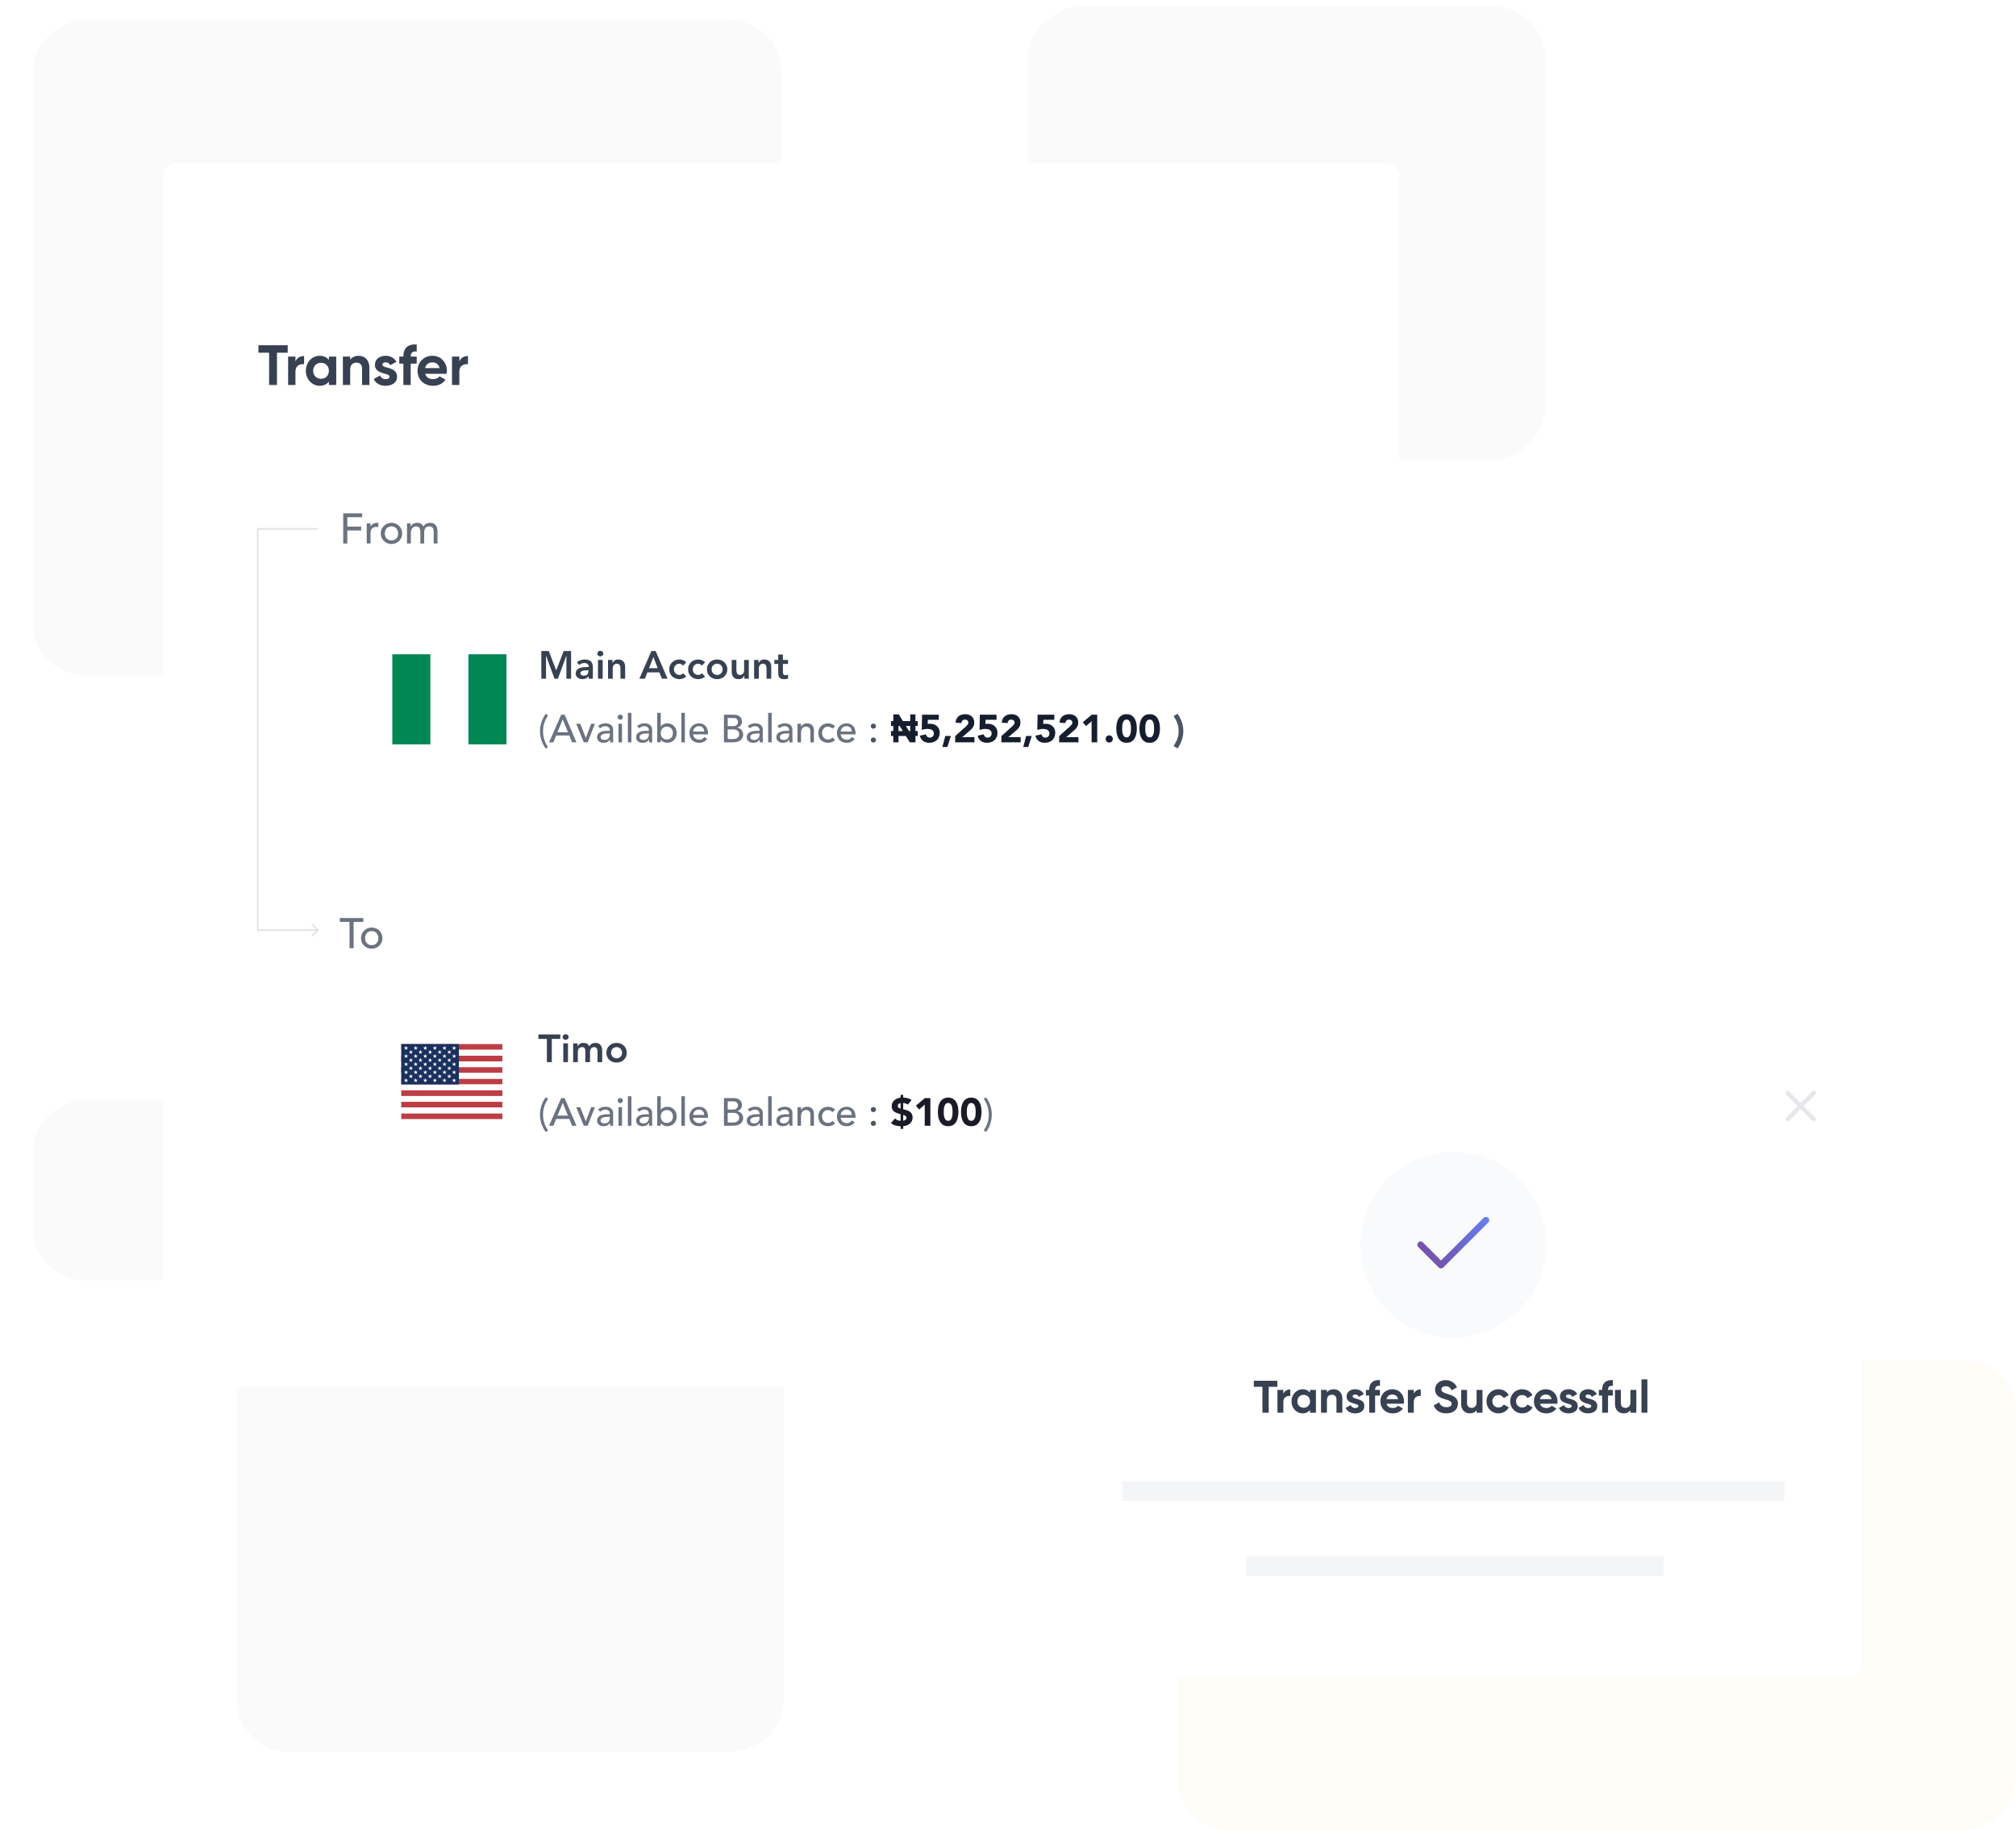<svg width="618" height="561" viewBox="0 0 618 561" fill="none" xmlns="http://www.w3.org/2000/svg">
<g style="mix-blend-mode:multiply" opacity="0.2">
<rect x="240.341" y="390.061" width="146.939" height="167.762" rx="16" transform="rotate(90 240.341 390.061)" fill="#E5E7EB"/>
</g>
<g style="mix-blend-mode:multiply" opacity="0.2">
<rect x="72.578" y="337" width="55.394" height="62.578" rx="16" transform="rotate(90 72.578 337)" fill="#E5E7EB"/>
</g>
<g style="mix-blend-mode:multiply" opacity="0.2">
<rect x="239.484" y="6" width="201" height="229.484" rx="16" transform="rotate(90 239.484 6)" fill="#E5E7EB"/>
</g>
<g style="mix-blend-mode:multiply" opacity="0.05">
<rect x="618" y="417" width="144" height="257" rx="16" transform="rotate(90 618 417)" fill="#EDC239"/>
</g>
<g style="mix-blend-mode:multiply" opacity="0.2">
<rect x="473.698" y="2" width="139" height="158.698" rx="16" transform="rotate(90 473.698 2)" fill="#E5E7EB"/>
</g>
<g filter="url(#filter0_d_15_642)">
<rect x="50" y="46" width="379" height="375" rx="4" fill="white"/>
<g filter="url(#filter1_d_15_642)">
<rect x="104.027" y="174.434" width="295.973" height="71.817" rx="10.881" fill="white"/>
<path fill-rule="evenodd" clip-rule="evenodd" d="M120.265 196.531H155.252V224.153H120.265V196.531Z" fill="white"/>
<path fill-rule="evenodd" clip-rule="evenodd" d="M143.586 196.531H155.252V224.153H143.586V196.531ZM120.265 196.531H131.925V224.153H120.265V196.531Z" fill="#008753"/>
<path d="M165.944 195.546H168.242L170.505 201.483L172.791 195.546H175.065V204.02H173.629V196.982H173.605L171.031 204.02H169.978L167.404 196.982H167.381V204.02H165.944V195.546ZM180.449 203.23H180.413C180.205 203.558 179.942 203.797 179.623 203.949C179.304 204.092 178.952 204.164 178.569 204.164C178.306 204.164 178.047 204.128 177.791 204.056C177.544 203.984 177.321 203.877 177.121 203.733C176.93 203.589 176.774 203.41 176.654 203.194C176.535 202.979 176.475 202.728 176.475 202.44C176.475 202.129 176.531 201.866 176.642 201.65C176.754 201.427 176.902 201.243 177.085 201.1C177.277 200.948 177.496 200.828 177.744 200.741C177.991 200.653 178.246 200.589 178.51 200.549C178.781 200.501 179.052 200.473 179.323 200.465C179.595 200.449 179.85 200.441 180.09 200.441H180.449V200.286C180.449 199.927 180.325 199.659 180.078 199.484C179.83 199.3 179.515 199.209 179.132 199.209C178.829 199.209 178.545 199.264 178.282 199.376C178.019 199.48 177.791 199.624 177.6 199.807L176.846 199.053C177.165 198.726 177.536 198.49 177.959 198.347C178.39 198.203 178.833 198.131 179.288 198.131C179.695 198.131 180.038 198.179 180.317 198.275C180.596 198.363 180.828 198.478 181.011 198.622C181.195 198.766 181.334 198.933 181.43 199.125C181.534 199.308 181.606 199.496 181.646 199.687C181.693 199.879 181.721 200.066 181.729 200.25C181.737 200.426 181.741 200.581 181.741 200.717V204.02H180.449V203.23ZM180.365 201.447H180.066C179.866 201.447 179.643 201.455 179.395 201.471C179.148 201.487 178.913 201.527 178.689 201.591C178.474 201.646 178.29 201.734 178.138 201.854C177.987 201.966 177.911 202.125 177.911 202.333C177.911 202.468 177.939 202.584 177.995 202.68C178.059 202.768 178.138 202.843 178.234 202.907C178.33 202.971 178.438 203.019 178.557 203.051C178.677 203.075 178.797 203.087 178.917 203.087C179.411 203.087 179.774 202.971 180.006 202.74C180.245 202.5 180.365 202.177 180.365 201.77V201.447ZM183.311 198.275H184.747V204.02H183.311V198.275ZM183.107 196.324C183.107 196.093 183.191 195.893 183.359 195.725C183.534 195.55 183.754 195.462 184.017 195.462C184.28 195.462 184.5 195.546 184.675 195.714C184.859 195.873 184.95 196.077 184.95 196.324C184.95 196.571 184.859 196.779 184.675 196.946C184.5 197.106 184.28 197.186 184.017 197.186C183.754 197.186 183.534 197.102 183.359 196.934C183.191 196.759 183.107 196.555 183.107 196.324ZM186.396 198.275H187.76V199.197H187.784C187.92 198.909 188.128 198.662 188.407 198.455C188.686 198.239 189.065 198.131 189.544 198.131C189.927 198.131 190.25 198.195 190.513 198.323C190.785 198.451 191.004 198.618 191.172 198.826C191.339 199.033 191.459 199.272 191.531 199.544C191.603 199.815 191.639 200.098 191.639 200.394V204.02H190.202V201.112C190.202 200.952 190.194 200.777 190.178 200.585C190.162 200.386 190.118 200.202 190.047 200.035C189.983 199.859 189.879 199.715 189.735 199.604C189.592 199.484 189.396 199.424 189.149 199.424C188.91 199.424 188.706 199.464 188.538 199.544C188.379 199.624 188.243 199.731 188.132 199.867C188.028 200.003 187.952 200.158 187.904 200.334C187.856 200.509 187.832 200.693 187.832 200.884V204.02H186.396V198.275ZM199.683 195.546H200.988L204.639 204.02H202.915L202.125 202.081H198.451L197.685 204.02H195.997L199.683 195.546ZM201.599 200.789L200.294 197.341L198.965 200.789H201.599ZM209.375 199.999C209.207 199.823 209.032 199.683 208.848 199.58C208.665 199.476 208.477 199.424 208.286 199.424C208.022 199.424 207.787 199.472 207.58 199.568C207.372 199.663 207.193 199.791 207.041 199.951C206.897 200.11 206.786 200.294 206.706 200.501C206.634 200.709 206.598 200.924 206.598 201.148C206.598 201.371 206.634 201.587 206.706 201.794C206.786 202.002 206.897 202.185 207.041 202.345C207.193 202.504 207.372 202.632 207.58 202.728C207.787 202.823 208.022 202.871 208.286 202.871C208.509 202.871 208.717 202.827 208.908 202.74C209.1 202.644 209.263 202.508 209.399 202.333L210.356 203.362C210.213 203.506 210.045 203.629 209.854 203.733C209.67 203.837 209.483 203.921 209.291 203.984C209.1 204.048 208.916 204.092 208.741 204.116C208.565 204.148 208.413 204.164 208.286 204.164C207.855 204.164 207.448 204.092 207.065 203.949C206.682 203.805 206.351 203.601 206.071 203.338C205.792 203.075 205.569 202.76 205.401 202.393C205.241 202.017 205.162 201.603 205.162 201.148C205.162 200.693 205.241 200.282 205.401 199.915C205.569 199.54 205.792 199.221 206.071 198.957C206.351 198.694 206.682 198.49 207.065 198.347C207.448 198.203 207.855 198.131 208.286 198.131C208.653 198.131 209.02 198.203 209.387 198.347C209.762 198.482 210.089 198.702 210.368 199.005L209.375 199.999ZM215.149 199.999C214.982 199.823 214.806 199.683 214.623 199.58C214.439 199.476 214.252 199.424 214.06 199.424C213.797 199.424 213.561 199.472 213.354 199.568C213.146 199.663 212.967 199.791 212.815 199.951C212.672 200.11 212.56 200.294 212.48 200.501C212.408 200.709 212.372 200.924 212.372 201.148C212.372 201.371 212.408 201.587 212.48 201.794C212.56 202.002 212.672 202.185 212.815 202.345C212.967 202.504 213.146 202.632 213.354 202.728C213.561 202.823 213.797 202.871 214.06 202.871C214.283 202.871 214.491 202.827 214.682 202.74C214.874 202.644 215.038 202.508 215.173 202.333L216.131 203.362C215.987 203.506 215.82 203.629 215.628 203.733C215.445 203.837 215.257 203.921 215.066 203.984C214.874 204.048 214.69 204.092 214.515 204.116C214.339 204.148 214.188 204.164 214.06 204.164C213.629 204.164 213.222 204.092 212.839 203.949C212.456 203.805 212.125 203.601 211.846 203.338C211.566 203.075 211.343 202.76 211.175 202.393C211.016 202.017 210.936 201.603 210.936 201.148C210.936 200.693 211.016 200.282 211.175 199.915C211.343 199.54 211.566 199.221 211.846 198.957C212.125 198.694 212.456 198.49 212.839 198.347C213.222 198.203 213.629 198.131 214.06 198.131C214.427 198.131 214.794 198.203 215.161 198.347C215.536 198.482 215.863 198.702 216.143 199.005L215.149 199.999ZM216.71 201.148C216.71 200.693 216.79 200.282 216.95 199.915C217.117 199.54 217.341 199.221 217.62 198.957C217.899 198.694 218.23 198.49 218.614 198.347C218.997 198.203 219.404 198.131 219.834 198.131C220.265 198.131 220.672 198.203 221.055 198.347C221.438 198.49 221.769 198.694 222.049 198.957C222.328 199.221 222.547 199.54 222.707 199.915C222.875 200.282 222.958 200.693 222.958 201.148C222.958 201.603 222.875 202.017 222.707 202.393C222.547 202.76 222.328 203.075 222.049 203.338C221.769 203.601 221.438 203.805 221.055 203.949C220.672 204.092 220.265 204.164 219.834 204.164C219.404 204.164 218.997 204.092 218.614 203.949C218.23 203.805 217.899 203.601 217.62 203.338C217.341 203.075 217.117 202.76 216.95 202.393C216.79 202.017 216.71 201.603 216.71 201.148ZM218.147 201.148C218.147 201.371 218.183 201.587 218.254 201.794C218.334 202.002 218.446 202.185 218.59 202.345C218.741 202.504 218.921 202.632 219.128 202.728C219.336 202.823 219.571 202.871 219.834 202.871C220.098 202.871 220.333 202.823 220.541 202.728C220.748 202.632 220.924 202.504 221.067 202.345C221.219 202.185 221.331 202.002 221.402 201.794C221.482 201.587 221.522 201.371 221.522 201.148C221.522 200.924 221.482 200.709 221.402 200.501C221.331 200.294 221.219 200.11 221.067 199.951C220.924 199.791 220.748 199.663 220.541 199.568C220.333 199.472 220.098 199.424 219.834 199.424C219.571 199.424 219.336 199.472 219.128 199.568C218.921 199.663 218.741 199.791 218.59 199.951C218.446 200.11 218.334 200.294 218.254 200.501C218.183 200.709 218.147 200.924 218.147 201.148ZM229.546 204.02H228.181V203.099H228.157C228.022 203.386 227.814 203.637 227.535 203.853C227.256 204.06 226.877 204.164 226.398 204.164C226.015 204.164 225.688 204.104 225.416 203.984C225.153 203.857 224.938 203.689 224.77 203.482C224.602 203.266 224.483 203.023 224.411 202.752C224.339 202.48 224.303 202.197 224.303 201.902V198.275H225.74V201.184C225.74 201.343 225.748 201.523 225.764 201.722C225.779 201.914 225.819 202.097 225.883 202.273C225.955 202.44 226.059 202.584 226.194 202.704C226.338 202.815 226.538 202.871 226.793 202.871C227.032 202.871 227.232 202.831 227.391 202.752C227.559 202.672 227.695 202.564 227.798 202.428C227.91 202.293 227.99 202.137 228.038 201.962C228.086 201.786 228.11 201.603 228.11 201.411V198.275H229.546V204.02ZM231.176 198.275H232.541V199.197H232.565C232.7 198.909 232.908 198.662 233.187 198.455C233.467 198.239 233.846 198.131 234.324 198.131C234.707 198.131 235.031 198.195 235.294 198.323C235.565 198.451 235.785 198.618 235.952 198.826C236.12 199.033 236.239 199.272 236.311 199.544C236.383 199.815 236.419 200.098 236.419 200.394V204.02H234.983V201.112C234.983 200.952 234.975 200.777 234.959 200.585C234.943 200.386 234.899 200.202 234.827 200.035C234.763 199.859 234.659 199.715 234.516 199.604C234.372 199.484 234.177 199.424 233.929 199.424C233.69 199.424 233.486 199.464 233.319 199.544C233.159 199.624 233.024 199.731 232.912 199.867C232.808 200.003 232.732 200.158 232.685 200.334C232.637 200.509 232.613 200.693 232.613 200.884V204.02H231.176V198.275ZM237.379 199.496V198.275H238.564V196.611H240V198.275H241.58V199.496H240V202.009C240 202.297 240.052 202.524 240.156 202.692C240.268 202.859 240.483 202.943 240.802 202.943C240.93 202.943 241.07 202.931 241.221 202.907C241.373 202.875 241.493 202.827 241.58 202.764V203.972C241.429 204.044 241.241 204.092 241.018 204.116C240.802 204.148 240.611 204.164 240.443 204.164C240.06 204.164 239.745 204.12 239.498 204.032C239.258 203.953 239.067 203.829 238.923 203.661C238.788 203.486 238.692 203.27 238.636 203.015C238.588 202.76 238.564 202.464 238.564 202.129V199.496H237.379Z" fill="#374151"/>
<path d="M168.003 215.26C167.748 215.667 167.524 216.058 167.333 216.433C167.141 216.808 166.982 217.191 166.854 217.582C166.726 217.965 166.63 218.364 166.567 218.779C166.503 219.194 166.471 219.641 166.471 220.119C166.471 220.997 166.599 221.847 166.854 222.669C167.109 223.491 167.492 224.253 168.003 224.955L167.285 225.434C166.734 224.684 166.303 223.858 165.992 222.956C165.689 222.054 165.537 221.109 165.537 220.119C165.537 219.202 165.685 218.284 165.98 217.366C166.275 216.449 166.71 215.595 167.285 214.805L168.003 215.26ZM172.041 215.044H173.082L176.709 223.519H175.368L174.518 221.424H170.484L169.647 223.519H168.306L172.041 215.044ZM174.099 220.419L172.519 216.528H172.495L170.891 220.419H174.099ZM176.643 217.845H177.888L179.588 222.19L181.215 217.845H182.364L180.138 223.519H178.953L176.643 217.845ZM183.334 218.539C183.637 218.26 183.988 218.053 184.387 217.917C184.786 217.773 185.185 217.702 185.584 217.702C185.999 217.702 186.354 217.753 186.65 217.857C186.953 217.961 187.2 218.1 187.392 218.276C187.583 218.452 187.723 218.655 187.811 218.886C187.906 219.11 187.954 219.345 187.954 219.593V222.489C187.954 222.689 187.958 222.872 187.966 223.04C187.974 223.207 187.986 223.367 188.002 223.519H187.045C187.021 223.231 187.009 222.944 187.009 222.657H186.985C186.745 223.024 186.462 223.283 186.135 223.435C185.808 223.587 185.429 223.662 184.998 223.662C184.734 223.662 184.483 223.626 184.244 223.555C184.004 223.483 183.793 223.375 183.609 223.231C183.434 223.088 183.294 222.912 183.19 222.705C183.087 222.489 183.035 222.242 183.035 221.963C183.035 221.596 183.115 221.288 183.274 221.041C183.442 220.794 183.665 220.594 183.944 220.443C184.232 220.283 184.563 220.171 184.938 220.107C185.321 220.036 185.728 220 186.159 220H186.949V219.76C186.949 219.617 186.921 219.473 186.865 219.329C186.809 219.186 186.725 219.058 186.614 218.946C186.502 218.827 186.362 218.735 186.195 218.671C186.027 218.599 185.828 218.563 185.596 218.563C185.389 218.563 185.205 218.583 185.046 218.623C184.894 218.663 184.754 218.715 184.627 218.779C184.499 218.835 184.383 218.902 184.28 218.982C184.176 219.062 184.076 219.138 183.98 219.21L183.334 218.539ZM186.374 220.79C186.119 220.79 185.856 220.806 185.584 220.838C185.321 220.861 185.078 220.913 184.854 220.993C184.639 221.073 184.459 221.185 184.316 221.328C184.18 221.472 184.112 221.655 184.112 221.879C184.112 222.206 184.22 222.441 184.435 222.585C184.659 222.729 184.958 222.801 185.333 222.801C185.628 222.801 185.88 222.753 186.087 222.657C186.294 222.553 186.462 222.421 186.59 222.262C186.717 222.102 186.809 221.927 186.865 221.735C186.921 221.536 186.949 221.34 186.949 221.149V220.79H186.374ZM189.601 217.845H190.678V223.519H189.601V217.845ZM189.349 215.81C189.349 215.595 189.425 215.411 189.577 215.26C189.736 215.1 189.924 215.02 190.139 215.02C190.355 215.02 190.538 215.1 190.69 215.26C190.85 215.411 190.929 215.595 190.929 215.81C190.929 216.026 190.85 216.213 190.69 216.373C190.538 216.525 190.355 216.6 190.139 216.6C189.924 216.6 189.736 216.525 189.577 216.373C189.425 216.213 189.349 216.026 189.349 215.81ZM192.476 214.47H193.553V223.519H192.476V214.47ZM195.292 218.539C195.595 218.26 195.946 218.053 196.345 217.917C196.744 217.773 197.143 217.702 197.542 217.702C197.957 217.702 198.312 217.753 198.607 217.857C198.911 217.961 199.158 218.1 199.349 218.276C199.541 218.452 199.681 218.655 199.768 218.886C199.864 219.11 199.912 219.345 199.912 219.593V222.489C199.912 222.689 199.916 222.872 199.924 223.04C199.932 223.207 199.944 223.367 199.96 223.519H199.002C198.978 223.231 198.966 222.944 198.966 222.657H198.943C198.703 223.024 198.42 223.283 198.093 223.435C197.766 223.587 197.386 223.662 196.956 223.662C196.692 223.662 196.441 223.626 196.201 223.555C195.962 223.483 195.751 223.375 195.567 223.231C195.392 223.088 195.252 222.912 195.148 222.705C195.044 222.489 194.993 222.242 194.993 221.963C194.993 221.596 195.072 221.288 195.232 221.041C195.4 220.794 195.623 220.594 195.902 220.443C196.19 220.283 196.521 220.171 196.896 220.107C197.279 220.036 197.686 220 198.117 220H198.907V219.76C198.907 219.617 198.879 219.473 198.823 219.329C198.767 219.186 198.683 219.058 198.571 218.946C198.46 218.827 198.32 218.735 198.153 218.671C197.985 218.599 197.785 218.563 197.554 218.563C197.347 218.563 197.163 218.583 197.003 218.623C196.852 218.663 196.712 218.715 196.585 218.779C196.457 218.835 196.341 218.902 196.237 218.982C196.134 219.062 196.034 219.138 195.938 219.21L195.292 218.539ZM198.332 220.79C198.077 220.79 197.813 220.806 197.542 220.838C197.279 220.861 197.035 220.913 196.812 220.993C196.596 221.073 196.417 221.185 196.273 221.328C196.138 221.472 196.07 221.655 196.07 221.879C196.07 222.206 196.178 222.441 196.393 222.585C196.616 222.729 196.916 222.801 197.291 222.801C197.586 222.801 197.837 222.753 198.045 222.657C198.252 222.553 198.42 222.421 198.548 222.262C198.675 222.102 198.767 221.927 198.823 221.735C198.879 221.536 198.907 221.34 198.907 221.149V220.79H198.332ZM201.475 214.47H202.552V218.659H202.576C202.767 218.364 203.043 218.132 203.402 217.965C203.761 217.789 204.144 217.702 204.551 217.702C204.99 217.702 205.385 217.777 205.736 217.929C206.095 218.081 206.398 218.292 206.646 218.563C206.901 218.827 207.096 219.142 207.232 219.509C207.368 219.868 207.436 220.259 207.436 220.682C207.436 221.105 207.368 221.496 207.232 221.855C207.096 222.214 206.901 222.529 206.646 222.801C206.398 223.072 206.095 223.283 205.736 223.435C205.385 223.587 204.99 223.662 204.551 223.662C204.168 223.662 203.793 223.579 203.426 223.411C203.067 223.243 202.783 223.008 202.576 222.705H202.552V223.519H201.475V214.47ZM204.419 222.657C204.706 222.657 204.966 222.609 205.197 222.513C205.429 222.41 205.624 222.274 205.784 222.106C205.943 221.931 206.067 221.723 206.155 221.484C206.243 221.236 206.286 220.969 206.286 220.682C206.286 220.395 206.243 220.131 206.155 219.892C206.067 219.645 205.943 219.437 205.784 219.27C205.624 219.094 205.429 218.958 205.197 218.863C204.966 218.759 204.706 218.707 204.419 218.707C204.132 218.707 203.873 218.759 203.641 218.863C203.41 218.958 203.214 219.094 203.055 219.27C202.895 219.437 202.771 219.645 202.684 219.892C202.596 220.131 202.552 220.395 202.552 220.682C202.552 220.969 202.596 221.236 202.684 221.484C202.771 221.723 202.895 221.931 203.055 222.106C203.214 222.274 203.41 222.41 203.641 222.513C203.873 222.609 204.132 222.657 204.419 222.657ZM208.876 214.47H209.953V223.519H208.876V214.47ZM212.481 221.077C212.481 221.324 212.533 221.552 212.637 221.759C212.749 221.959 212.892 222.13 213.068 222.274C213.243 222.417 213.447 222.529 213.678 222.609C213.91 222.689 214.149 222.729 214.397 222.729C214.732 222.729 215.023 222.653 215.27 222.501C215.518 222.342 215.745 222.134 215.953 221.879L216.766 222.501C216.168 223.275 215.33 223.662 214.253 223.662C213.806 223.662 213.399 223.587 213.032 223.435C212.673 223.283 212.366 223.076 212.11 222.812C211.863 222.541 211.671 222.226 211.536 221.867C211.4 221.5 211.332 221.105 211.332 220.682C211.332 220.259 211.404 219.868 211.548 219.509C211.699 219.142 211.903 218.827 212.158 218.563C212.422 218.292 212.733 218.081 213.092 217.929C213.451 217.777 213.842 217.702 214.265 217.702C214.768 217.702 215.19 217.789 215.534 217.965C215.885 218.14 216.172 218.372 216.395 218.659C216.619 218.938 216.778 219.258 216.874 219.617C216.978 219.968 217.03 220.327 217.03 220.694V221.077H212.481ZM215.881 220.215C215.873 219.976 215.833 219.756 215.761 219.557C215.697 219.357 215.597 219.186 215.462 219.042C215.326 218.89 215.155 218.775 214.947 218.695C214.748 218.607 214.512 218.563 214.241 218.563C213.978 218.563 213.734 218.615 213.511 218.719C213.295 218.815 213.112 218.942 212.96 219.102C212.809 219.262 212.689 219.441 212.601 219.641C212.521 219.832 212.481 220.024 212.481 220.215H215.881ZM221.925 215.044H224.87C225.237 215.044 225.576 215.088 225.887 215.176C226.206 215.264 226.478 215.395 226.701 215.571C226.932 215.739 227.112 215.958 227.24 216.229C227.375 216.493 227.443 216.804 227.443 217.163C227.443 217.65 227.307 218.049 227.036 218.36C226.765 218.663 226.414 218.886 225.983 219.03V219.054C226.238 219.07 226.478 219.138 226.701 219.258C226.924 219.369 227.116 219.521 227.276 219.712C227.443 219.896 227.575 220.111 227.671 220.359C227.766 220.606 227.814 220.873 227.814 221.161C227.814 221.544 227.734 221.883 227.575 222.178C227.423 222.465 227.212 222.709 226.94 222.908C226.669 223.108 226.354 223.259 225.995 223.363C225.636 223.467 225.249 223.519 224.834 223.519H221.925V215.044ZM223.074 218.563H224.642C224.858 218.563 225.061 218.543 225.253 218.503C225.444 218.456 225.612 218.38 225.755 218.276C225.899 218.172 226.011 218.041 226.091 217.881C226.178 217.721 226.222 217.526 226.222 217.295C226.222 216.959 226.114 216.668 225.899 216.421C225.684 216.173 225.344 216.05 224.882 216.05H223.074V218.563ZM223.074 222.513H224.762C224.937 222.513 225.129 222.497 225.336 222.465C225.552 222.425 225.751 222.354 225.935 222.25C226.118 222.138 226.274 221.991 226.402 221.807C226.529 221.624 226.593 221.38 226.593 221.077C226.593 220.574 226.43 220.199 226.102 219.952C225.775 219.696 225.332 219.569 224.774 219.569H223.074V222.513ZM229.213 218.539C229.516 218.26 229.867 218.053 230.266 217.917C230.665 217.773 231.064 217.702 231.463 217.702C231.878 217.702 232.233 217.753 232.529 217.857C232.832 217.961 233.079 218.1 233.271 218.276C233.462 218.452 233.602 218.655 233.69 218.886C233.786 219.11 233.833 219.345 233.833 219.593V222.489C233.833 222.689 233.837 222.872 233.845 223.04C233.853 223.207 233.865 223.367 233.881 223.519H232.924C232.9 223.231 232.888 222.944 232.888 222.657H232.864C232.624 223.024 232.341 223.283 232.014 223.435C231.687 223.587 231.308 223.662 230.877 223.662C230.614 223.662 230.362 223.626 230.123 223.555C229.883 223.483 229.672 223.375 229.488 223.231C229.313 223.088 229.173 222.912 229.07 222.705C228.966 222.489 228.914 222.242 228.914 221.963C228.914 221.596 228.994 221.288 229.153 221.041C229.321 220.794 229.544 220.594 229.824 220.443C230.111 220.283 230.442 220.171 230.817 220.107C231.2 220.036 231.607 220 232.038 220H232.828V219.76C232.828 219.617 232.8 219.473 232.744 219.329C232.688 219.186 232.605 219.058 232.493 218.946C232.381 218.827 232.241 218.735 232.074 218.671C231.906 218.599 231.707 218.563 231.475 218.563C231.268 218.563 231.084 218.583 230.925 218.623C230.773 218.663 230.634 218.715 230.506 218.779C230.378 218.835 230.262 218.902 230.159 218.982C230.055 219.062 229.955 219.138 229.86 219.21L229.213 218.539ZM232.253 220.79C231.998 220.79 231.735 220.806 231.463 220.838C231.2 220.861 230.957 220.913 230.733 220.993C230.518 221.073 230.338 221.185 230.195 221.328C230.059 221.472 229.991 221.655 229.991 221.879C229.991 222.206 230.099 222.441 230.314 222.585C230.538 222.729 230.837 222.801 231.212 222.801C231.507 222.801 231.759 222.753 231.966 222.657C232.174 222.553 232.341 222.421 232.469 222.262C232.597 222.102 232.688 221.927 232.744 221.735C232.8 221.536 232.828 221.34 232.828 221.149V220.79H232.253ZM235.48 214.47H236.557V223.519H235.48V214.47ZM238.295 218.539C238.599 218.26 238.95 218.053 239.349 217.917C239.748 217.773 240.147 217.702 240.546 217.702C240.961 217.702 241.316 217.753 241.611 217.857C241.914 217.961 242.162 218.1 242.353 218.276C242.545 218.452 242.684 218.655 242.772 218.886C242.868 219.11 242.916 219.345 242.916 219.593V222.489C242.916 222.689 242.92 222.872 242.928 223.04C242.936 223.207 242.948 223.367 242.964 223.519H242.006C241.982 223.231 241.97 222.944 241.97 222.657H241.946C241.707 223.024 241.424 223.283 241.096 223.435C240.769 223.587 240.39 223.662 239.959 223.662C239.696 223.662 239.445 223.626 239.205 223.555C238.966 223.483 238.754 223.375 238.571 223.231C238.395 223.088 238.256 222.912 238.152 222.705C238.048 222.489 237.996 222.242 237.996 221.963C237.996 221.596 238.076 221.288 238.236 221.041C238.403 220.794 238.627 220.594 238.906 220.443C239.193 220.283 239.524 220.171 239.899 220.107C240.282 220.036 240.689 220 241.12 220H241.91V219.76C241.91 219.617 241.882 219.473 241.826 219.329C241.771 219.186 241.687 219.058 241.575 218.946C241.463 218.827 241.324 218.735 241.156 218.671C240.989 218.599 240.789 218.563 240.558 218.563C240.35 218.563 240.167 218.583 240.007 218.623C239.856 218.663 239.716 218.715 239.588 218.779C239.461 218.835 239.345 218.902 239.241 218.982C239.137 219.062 239.038 219.138 238.942 219.21L238.295 218.539ZM241.336 220.79C241.08 220.79 240.817 220.806 240.546 220.838C240.282 220.861 240.039 220.913 239.816 220.993C239.6 221.073 239.421 221.185 239.277 221.328C239.141 221.472 239.074 221.655 239.074 221.879C239.074 222.206 239.181 222.441 239.397 222.585C239.62 222.729 239.919 222.801 240.294 222.801C240.59 222.801 240.841 222.753 241.048 222.657C241.256 222.553 241.424 222.421 241.551 222.262C241.679 222.102 241.771 221.927 241.826 221.735C241.882 221.536 241.91 221.34 241.91 221.149V220.79H241.336ZM244.478 217.845H245.556V218.719H245.58C245.715 218.416 245.951 218.172 246.286 217.989C246.621 217.797 247.008 217.702 247.447 217.702C247.718 217.702 247.977 217.745 248.225 217.833C248.48 217.913 248.7 218.041 248.883 218.216C249.075 218.392 249.226 218.619 249.338 218.898C249.45 219.17 249.506 219.493 249.506 219.868V223.519H248.428V220.167C248.428 219.904 248.392 219.68 248.321 219.497C248.249 219.305 248.153 219.154 248.033 219.042C247.914 218.922 247.774 218.839 247.614 218.791C247.463 218.735 247.303 218.707 247.136 218.707C246.912 218.707 246.705 218.743 246.513 218.815C246.322 218.886 246.154 219.002 246.01 219.162C245.867 219.313 245.755 219.509 245.675 219.748C245.596 219.988 245.556 220.271 245.556 220.598V223.519H244.478V217.845ZM255.187 219.353C254.988 219.146 254.776 218.99 254.553 218.886C254.337 218.775 254.078 218.719 253.775 218.719C253.479 218.719 253.22 218.775 252.997 218.886C252.781 218.99 252.598 219.138 252.446 219.329C252.302 219.513 252.191 219.728 252.111 219.976C252.039 220.215 252.003 220.466 252.003 220.73C252.003 220.993 252.047 221.244 252.135 221.484C252.223 221.715 252.346 221.919 252.506 222.094C252.665 222.27 252.857 222.41 253.08 222.513C253.304 222.609 253.555 222.657 253.835 222.657C254.138 222.657 254.397 222.605 254.613 222.501C254.828 222.39 255.027 222.23 255.211 222.022L255.977 222.789C255.698 223.1 255.371 223.323 254.996 223.459C254.628 223.594 254.237 223.662 253.823 223.662C253.384 223.662 252.981 223.59 252.614 223.447C252.255 223.303 251.943 223.104 251.68 222.848C251.417 222.585 251.213 222.274 251.07 221.915C250.926 221.548 250.854 221.145 250.854 220.706C250.854 220.267 250.926 219.864 251.07 219.497C251.213 219.13 251.413 218.815 251.668 218.551C251.931 218.288 252.243 218.085 252.602 217.941C252.969 217.789 253.376 217.713 253.823 217.713C254.237 217.713 254.632 217.789 255.008 217.941C255.391 218.085 255.722 218.308 256.001 218.611L255.187 219.353ZM257.718 221.077C257.718 221.324 257.77 221.552 257.873 221.759C257.985 221.959 258.129 222.13 258.304 222.274C258.48 222.417 258.683 222.529 258.915 222.609C259.146 222.689 259.385 222.729 259.633 222.729C259.968 222.729 260.259 222.653 260.507 222.501C260.754 222.342 260.981 222.134 261.189 221.879L262.003 222.501C261.404 223.275 260.566 223.662 259.489 223.662C259.042 223.662 258.635 223.587 258.268 223.435C257.909 223.283 257.602 223.076 257.347 222.812C257.099 222.541 256.908 222.226 256.772 221.867C256.636 221.5 256.569 221.105 256.569 220.682C256.569 220.259 256.64 219.868 256.784 219.509C256.936 219.142 257.139 218.827 257.394 218.563C257.658 218.292 257.969 218.081 258.328 217.929C258.687 217.777 259.078 217.702 259.501 217.702C260.004 217.702 260.427 217.789 260.77 217.965C261.121 218.14 261.408 218.372 261.632 218.659C261.855 218.938 262.015 219.258 262.11 219.617C262.214 219.968 262.266 220.327 262.266 220.694V221.077H257.718ZM261.117 220.215C261.109 219.976 261.069 219.756 260.997 219.557C260.933 219.357 260.834 219.186 260.698 219.042C260.562 218.89 260.391 218.775 260.183 218.695C259.984 218.607 259.748 218.563 259.477 218.563C259.214 218.563 258.97 218.615 258.747 218.719C258.532 218.815 258.348 218.942 258.196 219.102C258.045 219.262 257.925 219.441 257.837 219.641C257.758 219.832 257.718 220.024 257.718 220.215H261.117Z" fill="#6B7280"/>
<path d="M267.736 219.353C267.52 219.353 267.333 219.277 267.173 219.126C267.022 218.966 266.946 218.779 266.946 218.563C266.946 218.348 267.022 218.164 267.173 218.013C267.333 217.853 267.52 217.773 267.736 217.773C267.951 217.773 268.135 217.853 268.287 218.013C268.446 218.164 268.526 218.348 268.526 218.563C268.526 218.779 268.446 218.966 268.287 219.126C268.135 219.277 267.951 219.353 267.736 219.353ZM266.946 222.801C266.946 222.585 267.022 222.402 267.173 222.25C267.333 222.09 267.52 222.011 267.736 222.011C267.951 222.011 268.135 222.09 268.287 222.25C268.446 222.402 268.526 222.585 268.526 222.801C268.526 223.016 268.446 223.203 268.287 223.363C268.135 223.515 267.951 223.59 267.736 223.59C267.52 223.59 267.333 223.515 267.173 223.363C267.022 223.203 266.946 223.016 266.946 222.801ZM359.765 224.668C360.004 224.285 360.22 223.918 360.411 223.567C360.603 223.215 360.763 222.86 360.89 222.501C361.026 222.134 361.13 221.755 361.201 221.364C361.273 220.965 361.309 220.534 361.309 220.071C361.309 219.609 361.273 219.182 361.201 218.791C361.13 218.392 361.026 218.013 360.89 217.654C360.763 217.287 360.603 216.927 360.411 216.576C360.22 216.225 360.004 215.858 359.765 215.475L360.998 214.757L361.022 214.805C361.572 215.627 361.995 216.465 362.291 217.318C362.594 218.164 362.745 219.082 362.745 220.071C362.745 221.061 362.594 221.983 362.291 222.836C361.995 223.682 361.572 224.516 361.022 225.338L360.998 225.386L359.765 224.668Z" fill="#4B5563"/>
<path d="M281.338 221.578H280.631V223.519H278.895L277.697 221.578H275.441V223.519H273.834V221.578H273.138V220.065H273.834V218.516H273.138V217.008H273.834V214.951H275.517L276.779 217.008H279.024V214.951H280.631V217.008H281.338V218.516H280.631V220.065H281.338V221.578ZM279.024 220.065V218.516H277.703L278.65 220.065H279.024ZM276.762 220.065L275.803 218.516H275.441V220.065H276.762ZM287.783 216.624H284.42L284.384 217.929C284.568 217.865 284.819 217.833 285.138 217.833C285.569 217.833 285.964 217.897 286.323 218.025C286.682 218.152 286.989 218.34 287.245 218.587C287.508 218.827 287.712 219.122 287.855 219.473C287.999 219.816 288.071 220.203 288.071 220.634C288.071 221.113 287.987 221.54 287.819 221.915C287.66 222.29 287.436 222.609 287.149 222.872C286.862 223.128 286.519 223.323 286.12 223.459C285.729 223.594 285.302 223.662 284.839 223.662C284.105 223.662 283.49 223.483 282.996 223.124C282.501 222.765 282.162 222.222 281.978 221.496L283.857 221.065C283.905 221.368 284.033 221.616 284.24 221.807C284.448 221.991 284.707 222.082 285.018 222.082C285.401 222.082 285.705 221.963 285.928 221.723C286.159 221.484 286.275 221.181 286.275 220.814C286.275 220.534 286.215 220.307 286.096 220.131C285.984 219.948 285.832 219.804 285.641 219.7C285.457 219.589 285.25 219.513 285.018 219.473C284.787 219.433 284.556 219.413 284.324 219.413C284.029 219.413 283.73 219.441 283.426 219.497C283.131 219.553 282.844 219.629 282.565 219.724L282.66 215.044H287.783V216.624ZM289.768 221.58H291.491L290.414 224.955H288.882L289.768 221.58ZM292.807 221.616L296.098 218.659C296.266 218.507 296.434 218.336 296.601 218.144C296.769 217.953 296.853 217.729 296.853 217.474C296.853 217.187 296.749 216.963 296.541 216.804C296.334 216.636 296.091 216.552 295.811 216.552C295.476 216.552 295.213 216.656 295.021 216.864C294.838 217.071 294.734 217.326 294.71 217.63L292.915 217.498C292.939 217.059 293.03 216.68 293.19 216.361C293.35 216.034 293.561 215.762 293.824 215.547C294.088 215.332 294.395 215.172 294.746 215.068C295.105 214.956 295.492 214.901 295.907 214.901C296.29 214.901 296.649 214.956 296.984 215.068C297.319 215.172 297.611 215.332 297.858 215.547C298.105 215.754 298.297 216.018 298.433 216.337C298.576 216.656 298.648 217.027 298.648 217.45C298.648 217.721 298.62 217.969 298.564 218.192C298.508 218.408 298.429 218.607 298.325 218.791C298.229 218.966 298.113 219.13 297.978 219.281C297.842 219.433 297.694 219.581 297.535 219.724L294.961 221.939H298.72V223.519H292.807V221.616ZM305.492 216.624H302.129L302.093 217.929C302.276 217.865 302.528 217.833 302.847 217.833C303.278 217.833 303.673 217.897 304.032 218.025C304.391 218.152 304.698 218.34 304.953 218.587C305.217 218.827 305.42 219.122 305.564 219.473C305.708 219.816 305.779 220.203 305.779 220.634C305.779 221.113 305.696 221.54 305.528 221.915C305.368 222.29 305.145 222.609 304.858 222.872C304.57 223.128 304.227 223.323 303.828 223.459C303.437 223.594 303.01 223.662 302.548 223.662C301.813 223.662 301.199 223.483 300.704 223.124C300.21 222.765 299.87 222.222 299.687 221.496L301.566 221.065C301.614 221.368 301.742 221.616 301.949 221.807C302.157 221.991 302.416 222.082 302.727 222.082C303.11 222.082 303.413 221.963 303.637 221.723C303.868 221.484 303.984 221.181 303.984 220.814C303.984 220.534 303.924 220.307 303.804 220.131C303.693 219.948 303.541 219.804 303.35 219.7C303.166 219.589 302.959 219.513 302.727 219.473C302.496 219.433 302.264 219.413 302.033 219.413C301.738 219.413 301.438 219.441 301.135 219.497C300.84 219.553 300.553 219.629 300.273 219.724L300.369 215.044H305.492V216.624ZM306.974 221.616L310.266 218.659C310.433 218.507 310.601 218.336 310.768 218.144C310.936 217.953 311.02 217.729 311.02 217.474C311.02 217.187 310.916 216.963 310.708 216.804C310.501 216.636 310.258 216.552 309.978 216.552C309.643 216.552 309.38 216.656 309.188 216.864C309.005 217.071 308.901 217.326 308.877 217.63L307.082 217.498C307.106 217.059 307.197 216.68 307.357 216.361C307.517 216.034 307.728 215.762 307.991 215.547C308.255 215.332 308.562 215.172 308.913 215.068C309.272 214.956 309.659 214.901 310.074 214.901C310.457 214.901 310.816 214.956 311.151 215.068C311.486 215.172 311.778 215.332 312.025 215.547C312.272 215.754 312.464 216.018 312.6 216.337C312.743 216.656 312.815 217.027 312.815 217.45C312.815 217.721 312.787 217.969 312.731 218.192C312.675 218.408 312.596 218.607 312.492 218.791C312.396 218.966 312.28 219.13 312.145 219.281C312.009 219.433 311.861 219.581 311.702 219.724L309.128 221.939H312.887V223.519H306.974V221.616ZM314.56 221.58H316.284L315.206 224.955H313.674L314.56 221.58ZM323.201 216.624H319.837L319.802 217.929C319.985 217.865 320.236 217.833 320.556 217.833C320.987 217.833 321.382 217.897 321.741 218.025C322.1 218.152 322.407 218.34 322.662 218.587C322.926 218.827 323.129 219.122 323.273 219.473C323.416 219.816 323.488 220.203 323.488 220.634C323.488 221.113 323.404 221.54 323.237 221.915C323.077 222.29 322.854 222.609 322.567 222.872C322.279 223.128 321.936 223.323 321.537 223.459C321.146 223.594 320.719 223.662 320.256 223.662C319.522 223.662 318.908 223.483 318.413 223.124C317.918 222.765 317.579 222.222 317.396 221.496L319.275 221.065C319.323 221.368 319.45 221.616 319.658 221.807C319.865 221.991 320.125 222.082 320.436 222.082C320.819 222.082 321.122 221.963 321.346 221.723C321.577 221.484 321.693 221.181 321.693 220.814C321.693 220.534 321.633 220.307 321.513 220.131C321.401 219.948 321.25 219.804 321.058 219.7C320.875 219.589 320.667 219.513 320.436 219.473C320.205 219.433 319.973 219.413 319.742 219.413C319.446 219.413 319.147 219.441 318.844 219.497C318.549 219.553 318.261 219.629 317.982 219.724L318.078 215.044H323.201V216.624ZM324.683 221.616L327.974 218.659C328.142 218.507 328.309 218.336 328.477 218.144C328.645 217.953 328.728 217.729 328.728 217.474C328.728 217.187 328.625 216.963 328.417 216.804C328.21 216.636 327.966 216.552 327.687 216.552C327.352 216.552 327.089 216.656 326.897 216.864C326.714 217.071 326.61 217.326 326.586 217.63L324.79 217.498C324.814 217.059 324.906 216.68 325.066 216.361C325.225 216.034 325.437 215.762 325.7 215.547C325.963 215.332 326.271 215.172 326.622 215.068C326.981 214.956 327.368 214.901 327.783 214.901C328.166 214.901 328.525 214.956 328.86 215.068C329.195 215.172 329.486 215.332 329.734 215.547C329.981 215.754 330.173 216.018 330.308 216.337C330.452 216.656 330.524 217.027 330.524 217.45C330.524 217.721 330.496 217.969 330.44 218.192C330.384 218.408 330.304 218.607 330.201 218.791C330.105 218.966 329.989 219.13 329.854 219.281C329.718 219.433 329.57 219.581 329.411 219.724L326.837 221.939H330.596V223.519H324.683V221.616ZM334.627 217.055L332.927 218.551L331.91 217.378L334.675 215.044H336.35V223.519H334.627V217.055ZM338.933 222.489C338.933 222.338 338.961 222.194 339.017 222.058C339.073 221.923 339.149 221.807 339.245 221.711C339.348 221.608 339.468 221.528 339.604 221.472C339.739 221.416 339.883 221.388 340.035 221.388C340.186 221.388 340.33 221.416 340.466 221.472C340.601 221.528 340.717 221.608 340.813 221.711C340.916 221.807 340.996 221.923 341.052 222.058C341.108 222.194 341.136 222.338 341.136 222.489C341.136 222.641 341.108 222.785 341.052 222.92C340.996 223.056 340.916 223.176 340.813 223.279C340.717 223.375 340.601 223.451 340.466 223.507C340.33 223.563 340.186 223.59 340.035 223.59C339.883 223.59 339.739 223.563 339.604 223.507C339.468 223.451 339.348 223.375 339.245 223.279C339.149 223.176 339.073 223.056 339.017 222.92C338.961 222.785 338.933 222.641 338.933 222.489ZM342.2 219.281C342.2 218.779 342.244 218.268 342.332 217.749C342.427 217.231 342.591 216.76 342.822 216.337C343.062 215.914 343.385 215.571 343.792 215.308C344.199 215.036 344.718 214.901 345.348 214.901C345.978 214.901 346.497 215.036 346.904 215.308C347.311 215.571 347.63 215.914 347.861 216.337C348.101 216.76 348.264 217.231 348.352 217.749C348.448 218.268 348.496 218.779 348.496 219.281C348.496 219.784 348.448 220.295 348.352 220.814C348.264 221.332 348.101 221.803 347.861 222.226C347.63 222.649 347.311 222.996 346.904 223.267C346.497 223.531 345.978 223.662 345.348 223.662C344.718 223.662 344.199 223.531 343.792 223.267C343.385 222.996 343.062 222.649 342.822 222.226C342.591 221.803 342.427 221.332 342.332 220.814C342.244 220.295 342.2 219.784 342.2 219.281ZM343.995 219.281C343.995 219.505 344.003 219.772 344.019 220.083C344.043 220.395 344.099 220.694 344.187 220.981C344.275 221.268 344.406 221.512 344.582 221.711C344.765 221.911 345.021 222.011 345.348 222.011C345.667 222.011 345.918 221.911 346.102 221.711C346.286 221.512 346.421 221.268 346.509 220.981C346.597 220.694 346.649 220.395 346.665 220.083C346.688 219.772 346.7 219.505 346.7 219.281C346.7 219.058 346.688 218.791 346.665 218.48C346.649 218.168 346.597 217.869 346.509 217.582C346.421 217.295 346.286 217.051 346.102 216.852C345.918 216.652 345.667 216.552 345.348 216.552C345.021 216.552 344.765 216.652 344.582 216.852C344.406 217.051 344.275 217.295 344.187 217.582C344.099 217.869 344.043 218.168 344.019 218.48C344.003 218.791 343.995 219.058 343.995 219.281ZM349.283 219.281C349.283 218.779 349.327 218.268 349.415 217.749C349.511 217.231 349.674 216.76 349.906 216.337C350.145 215.914 350.468 215.571 350.875 215.308C351.282 215.036 351.801 214.901 352.431 214.901C353.062 214.901 353.58 215.036 353.987 215.308C354.394 215.571 354.714 215.914 354.945 216.337C355.184 216.76 355.348 217.231 355.436 217.749C355.532 218.268 355.579 218.779 355.579 219.281C355.579 219.784 355.532 220.295 355.436 220.814C355.348 221.332 355.184 221.803 354.945 222.226C354.714 222.649 354.394 222.996 353.987 223.267C353.58 223.531 353.062 223.662 352.431 223.662C351.801 223.662 351.282 223.531 350.875 223.267C350.468 222.996 350.145 222.649 349.906 222.226C349.674 221.803 349.511 221.332 349.415 220.814C349.327 220.295 349.283 219.784 349.283 219.281ZM351.079 219.281C351.079 219.505 351.087 219.772 351.103 220.083C351.127 220.395 351.183 220.694 351.27 220.981C351.358 221.268 351.49 221.512 351.665 221.711C351.849 221.911 352.104 222.011 352.431 222.011C352.751 222.011 353.002 221.911 353.185 221.711C353.369 221.512 353.505 221.268 353.592 220.981C353.68 220.694 353.732 220.395 353.748 220.083C353.772 219.772 353.784 219.505 353.784 219.281C353.784 219.058 353.772 218.791 353.748 218.48C353.732 218.168 353.68 217.869 353.592 217.582C353.505 217.295 353.369 217.051 353.185 216.852C353.002 216.652 352.751 216.552 352.431 216.552C352.104 216.552 351.849 216.652 351.665 216.852C351.49 217.051 351.358 217.295 351.27 217.582C351.183 217.869 351.127 218.168 351.103 218.48C351.087 218.791 351.079 219.058 351.079 219.281Z" fill="#161E2E"/>
</g>
<g filter="url(#filter2_d_15_642)">
<rect x="104.027" y="291.953" width="295.973" height="71.817" rx="10.881" fill="white"/>
<g clip-path="url(#clip0_15_642)">
<path fill-rule="evenodd" clip-rule="evenodd" d="M123.001 316H167.176V317.77H123.001V316ZM123.001 319.54H167.176V321.31H123.001V319.54ZM123.001 323.075H167.176V324.85H123.001V323.075ZM123.001 326.615H167.176V328.385H123.001V326.615ZM123.001 330.155H167.176V331.925H123.001V330.155ZM123.001 333.69H167.176V335.46H123.001V333.69ZM123.001 337.23H167.176V339H123.001V337.23Z" fill="#BD3D44"/>
<path fill-rule="evenodd" clip-rule="evenodd" d="M123.001 317.77H167.176V319.54H123.001V317.77ZM123.001 321.31H167.176V323.076H123.001V321.31ZM123.001 324.845H167.176V326.615H123.001V324.845ZM123.001 328.385H167.176V330.155H123.001V328.385ZM123.001 331.925H167.176V333.695H123.001V331.925ZM123.001 335.46H167.176V337.23H123.001V335.46Z" fill="white"/>
<path fill-rule="evenodd" clip-rule="evenodd" d="M123.001 316H140.67V328.385H123.001V316Z" fill="#192F5D"/>
<path fill-rule="evenodd" clip-rule="evenodd" d="M124.473 316.53L124.636 317.02H125.154L124.736 317.321L124.895 317.815L124.473 317.509L124.055 317.81L124.214 317.321L123.792 317.02H124.318L124.473 316.53ZM127.42 316.53L127.579 317.02H128.101L127.679 317.321L127.838 317.815L127.42 317.509L126.998 317.81L127.157 317.321L126.739 317.02H127.256L127.42 316.53ZM130.362 316.53L130.526 317.02H131.039L130.621 317.321L130.78 317.815L130.358 317.509L129.94 317.81L130.099 317.321L129.677 317.02H130.199L130.362 316.53ZM133.31 316.53L133.469 317.02H133.991L133.568 317.321L133.732 317.815L133.31 317.509L132.887 317.81L133.051 317.321L132.628 317.02H133.146L133.31 316.53ZM136.252 316.53L136.416 317.02H136.933L136.516 317.321L136.674 317.815L136.252 317.509L135.834 317.81L135.993 317.321L135.576 317.02H136.093L136.252 316.53ZM139.199 316.53L139.358 317.02H139.88L139.458 317.321L139.622 317.815L139.199 317.509L138.777 317.81L138.94 317.321L138.518 317.02H139.04L139.199 316.53ZM125.949 317.77L126.108 318.26H126.63L126.207 318.561L126.362 319.05L125.953 318.749L125.531 319.05L125.681 318.561L125.272 318.26H125.79L125.949 317.77ZM128.891 317.77L129.055 318.26H129.572L129.15 318.561L129.314 319.05L128.891 318.749L128.469 319.05L128.632 318.561L128.21 318.26H128.732L128.891 317.77ZM131.838 317.77L131.997 318.26H132.519L132.097 318.561L132.256 319.05L131.838 318.749L131.416 319.05L131.575 318.561L131.157 318.26H131.675L131.838 317.77ZM134.781 317.77L134.944 318.26H135.462L135.04 318.561L135.203 319.05L134.781 318.749L134.363 319.05L134.522 318.561L134.1 318.26H134.626L134.781 317.77ZM137.728 317.77L137.887 318.26H138.409L137.987 318.561L138.146 319.05L137.728 318.749L137.306 319.05L137.465 318.561L137.047 318.26H137.565L137.728 317.77ZM124.473 319.005L124.636 319.504H125.154L124.736 319.805L124.895 320.295L124.473 319.989L124.055 320.295L124.214 319.8L123.792 319.499H124.318L124.473 319.005ZM127.42 319.005L127.579 319.499H128.101L127.679 319.8L127.838 320.29L127.42 319.985L126.998 320.29L127.157 319.796L126.739 319.495H127.256L127.42 319.005ZM130.362 319.005L130.526 319.499H131.039L130.621 319.8L130.78 320.29L130.358 319.985L129.94 320.29L130.099 319.796L129.677 319.495H130.199L130.362 319.005ZM133.31 319.005L133.469 319.499H133.991L133.568 319.8L133.732 320.29L133.31 319.985L132.887 320.29L133.051 319.796L132.628 319.495H133.146L133.31 319.005ZM136.252 319.005L136.416 319.499H136.933L136.516 319.8L136.674 320.29L136.252 319.985L135.834 320.29L135.993 319.796L135.576 319.495H136.093L136.252 319.005ZM139.199 319.005L139.358 319.499H139.88L139.458 319.8L139.622 320.29L139.199 319.985L138.777 320.29L138.94 319.796L138.518 319.495H139.04L139.199 319.005ZM125.949 320.245L126.108 320.735H126.63L126.207 321.036L126.366 321.53L125.949 321.224L125.526 321.525L125.685 321.036L125.267 320.735H125.785L125.949 320.245ZM128.891 320.245L129.055 320.735H129.572L129.15 321.036L129.314 321.53L128.891 321.224L128.469 321.525L128.632 321.036L128.21 320.735H128.732L128.891 320.245ZM131.838 320.245L131.997 320.735H132.519L132.097 321.036L132.256 321.53L131.838 321.224L131.416 321.525L131.575 321.036L131.157 320.735H131.675L131.838 320.245ZM134.781 320.245L134.944 320.735H135.462L135.044 321.036L135.203 321.53L134.781 321.224L134.363 321.525L134.522 321.036L134.1 320.735H134.626L134.781 320.245ZM137.728 320.245L137.887 320.735H138.409L137.987 321.036L138.146 321.53L137.728 321.224L137.306 321.525L137.465 321.036L137.047 320.735H137.565L137.728 320.245ZM124.473 321.485L124.636 321.975H125.154L124.736 322.276L124.895 322.77L124.473 322.464L124.055 322.765L124.214 322.276L123.792 321.975H124.318L124.473 321.485ZM127.42 321.485L127.579 321.975H128.101L127.679 322.276L127.838 322.765L127.42 322.464L126.998 322.765L127.157 322.276L126.739 321.975H127.256L127.42 321.485ZM130.362 321.485L130.526 321.975H131.039L130.621 322.276L130.78 322.77L130.358 322.464L129.94 322.765L130.099 322.276L129.677 321.975H130.199L130.362 321.485ZM133.31 321.485L133.469 321.975H133.991L133.568 322.276L133.732 322.77L133.31 322.464L132.887 322.765L133.051 322.276L132.628 321.975H133.146L133.31 321.485ZM136.252 321.485L136.416 321.975H136.933L136.516 322.276L136.674 322.77L136.252 322.464L135.834 322.765L135.993 322.276L135.576 321.975H136.093L136.252 321.485ZM139.199 321.485L139.358 321.975H139.88L139.458 322.276L139.622 322.77L139.199 322.464L138.777 322.765L138.94 322.276L138.518 321.975H139.04L139.199 321.485ZM125.949 322.725L126.108 323.214H126.63L126.207 323.515L126.366 324.005L125.949 323.7L125.526 324.005L125.685 323.511L125.267 323.21H125.785L125.949 322.725ZM128.891 322.725L129.055 323.214H129.572L129.15 323.515L129.314 324.005L128.891 323.7L128.469 324.005L128.632 323.511L128.21 323.21H128.732L128.891 322.725ZM131.838 322.725L131.997 323.214H132.519L132.097 323.515L132.256 324.005L131.838 323.7L131.416 324.005L131.575 323.511L131.157 323.21H131.675L131.838 322.725ZM134.781 322.725L134.944 323.214H135.462L135.044 323.515L135.203 324.005L134.781 323.7L134.363 324.005L134.522 323.511L134.1 323.21H134.626L134.781 322.725ZM137.728 322.725L137.887 323.214H138.409L137.987 323.515L138.146 324.005L137.728 323.7L137.306 324.005L137.465 323.511L137.047 323.21H137.565L137.728 322.725ZM124.473 323.96L124.636 324.454H125.154L124.736 324.755L124.895 325.24L124.473 324.939L124.055 325.24L124.214 324.751L123.792 324.45H124.318L124.473 323.96ZM127.42 323.96L127.579 324.454H128.101L127.679 324.755L127.842 325.24L127.42 324.939L126.998 325.24L127.161 324.751L126.739 324.45H127.256L127.42 323.96ZM130.362 323.96L130.526 324.454H131.039L130.621 324.755L130.78 325.24L130.358 324.939L129.94 325.24L130.099 324.751L129.677 324.45H130.199L130.362 323.96ZM133.31 323.96L133.469 324.454H133.991L133.568 324.755L133.732 325.24L133.31 324.939L132.887 325.24L133.051 324.751L132.628 324.45H133.146L133.31 323.96ZM136.252 323.96L136.416 324.454H136.933L136.516 324.755L136.674 325.24L136.252 324.939L135.834 325.24L135.993 324.751L135.576 324.45H136.093L136.252 323.96ZM139.199 323.96L139.358 324.454H139.88L139.458 324.755L139.622 325.24L139.199 324.939L138.777 325.24L138.94 324.751L138.518 324.45H139.04L139.199 323.96ZM125.949 325.2L126.108 325.69H126.63L126.207 325.991L126.366 326.485L125.949 326.179L125.526 326.48L125.685 325.991L125.267 325.69H125.785L125.949 325.2ZM128.891 325.2L129.055 325.69H129.572L129.15 325.991L129.314 326.485L128.891 326.179L128.469 326.48L128.632 325.991L128.21 325.69H128.732L128.891 325.2ZM131.838 325.2L131.997 325.69H132.519L132.097 325.991L132.256 326.485L131.838 326.179L131.416 326.48L131.575 325.991L131.157 325.69H131.675L131.838 325.2ZM134.781 325.2L134.944 325.69H135.462L135.044 325.991L135.203 326.485L134.781 326.179L134.363 326.48L134.522 325.991L134.1 325.69H134.626L134.781 325.2ZM137.728 325.2L137.887 325.69H138.409L137.987 325.991L138.146 326.485L137.728 326.179L137.306 326.48L137.465 325.991L137.047 325.69H137.565L137.728 325.2ZM124.473 326.44L124.636 326.93H125.154L124.736 327.231L124.895 327.72L124.473 327.419L124.055 327.72L124.214 327.226L123.792 326.925H124.318L124.473 326.44ZM127.42 326.44L127.579 326.93H128.101L127.679 327.231L127.842 327.72L127.42 327.419L126.998 327.72L127.161 327.226L126.739 326.925H127.256L127.42 326.44ZM130.362 326.44L130.526 326.93H131.039L130.63 327.231L130.789 327.72L130.367 327.419L129.949 327.72L130.108 327.226L129.686 326.925H130.208L130.362 326.44ZM133.31 326.44L133.469 326.93H133.991L133.568 327.231L133.732 327.72L133.31 327.419L132.887 327.72L133.051 327.226L132.628 326.925H133.146L133.31 326.44ZM136.252 326.44L136.416 326.93H136.933L136.516 327.231L136.674 327.72L136.252 327.419L135.834 327.72L135.993 327.226L135.576 326.925H136.093L136.252 326.44ZM139.199 326.44L139.358 326.93H139.88L139.458 327.231L139.622 327.72L139.199 327.419L138.777 327.72L138.94 327.226L138.518 326.925H139.04L139.199 326.44Z" fill="white"/>
</g>
<path d="M167.644 314.429H165.046V313.065H171.749V314.429H169.152V321.539H167.644V314.429ZM172.674 315.794H174.11V321.539H172.674V315.794ZM172.47 313.843C172.47 313.611 172.554 313.412 172.722 313.244C172.897 313.069 173.117 312.981 173.38 312.981C173.643 312.981 173.863 313.065 174.038 313.232C174.222 313.392 174.313 313.595 174.313 313.843C174.313 314.09 174.222 314.297 174.038 314.465C173.863 314.625 173.643 314.704 173.38 314.704C173.117 314.704 172.897 314.621 172.722 314.453C172.554 314.278 172.47 314.074 172.47 313.843ZM175.699 315.794H177.064V316.691H177.088C177.215 316.42 177.419 316.181 177.698 315.973C177.985 315.758 178.368 315.65 178.847 315.65C179.749 315.65 180.347 316.005 180.643 316.715C180.85 316.348 181.109 316.081 181.421 315.913C181.732 315.738 182.103 315.65 182.534 315.65C182.917 315.65 183.24 315.714 183.503 315.842C183.767 315.969 183.978 316.145 184.138 316.368C184.305 316.592 184.425 316.855 184.497 317.158C184.569 317.453 184.604 317.773 184.604 318.116V321.539H183.168V318.283C183.168 318.108 183.152 317.94 183.12 317.781C183.088 317.613 183.032 317.469 182.953 317.35C182.873 317.222 182.765 317.122 182.629 317.05C182.494 316.979 182.318 316.943 182.103 316.943C181.879 316.943 181.688 316.987 181.528 317.074C181.377 317.154 181.249 317.266 181.145 317.41C181.05 317.545 180.978 317.705 180.93 317.888C180.89 318.064 180.87 318.243 180.87 318.427V321.539H179.434V318.116C179.434 317.757 179.358 317.473 179.206 317.266C179.055 317.05 178.803 316.943 178.452 316.943C178.213 316.943 178.009 316.983 177.842 317.062C177.682 317.142 177.546 317.25 177.435 317.386C177.331 317.521 177.255 317.677 177.207 317.852C177.159 318.028 177.135 318.211 177.135 318.403V321.539H175.699V315.794ZM185.887 318.666C185.887 318.211 185.966 317.801 186.126 317.433C186.294 317.058 186.517 316.739 186.796 316.476C187.076 316.213 187.407 316.009 187.79 315.865C188.173 315.722 188.58 315.65 189.011 315.65C189.442 315.65 189.848 315.722 190.232 315.865C190.615 316.009 190.946 316.213 191.225 316.476C191.504 316.739 191.724 317.058 191.883 317.433C192.051 317.801 192.135 318.211 192.135 318.666C192.135 319.121 192.051 319.536 191.883 319.911C191.724 320.278 191.504 320.593 191.225 320.857C190.946 321.12 190.615 321.324 190.232 321.467C189.848 321.611 189.442 321.683 189.011 321.683C188.58 321.683 188.173 321.611 187.79 321.467C187.407 321.324 187.076 321.12 186.796 320.857C186.517 320.593 186.294 320.278 186.126 319.911C185.966 319.536 185.887 319.121 185.887 318.666ZM187.323 318.666C187.323 318.89 187.359 319.105 187.431 319.313C187.51 319.52 187.622 319.704 187.766 319.863C187.917 320.023 188.097 320.151 188.304 320.246C188.512 320.342 188.747 320.39 189.011 320.39C189.274 320.39 189.509 320.342 189.717 320.246C189.924 320.151 190.1 320.023 190.243 319.863C190.395 319.704 190.507 319.52 190.579 319.313C190.658 319.105 190.698 318.89 190.698 318.666C190.698 318.443 190.658 318.227 190.579 318.02C190.507 317.812 190.395 317.629 190.243 317.469C190.1 317.31 189.924 317.182 189.717 317.086C189.509 316.991 189.274 316.943 189.011 316.943C188.747 316.943 188.512 316.991 188.304 317.086C188.097 317.182 187.917 317.31 187.766 317.469C187.622 317.629 187.51 317.812 187.431 318.02C187.359 318.227 187.323 318.443 187.323 318.666Z" fill="#374151"/>
<path d="M168.003 332.778C167.748 333.185 167.524 333.576 167.333 333.951C167.141 334.326 166.982 334.709 166.854 335.1C166.726 335.483 166.63 335.882 166.567 336.297C166.503 336.712 166.471 337.159 166.471 337.638C166.471 338.516 166.599 339.366 166.854 340.187C167.109 341.009 167.492 341.771 168.003 342.474L167.285 342.952C166.734 342.202 166.303 341.376 165.992 340.475C165.689 339.573 165.537 338.627 165.537 337.638C165.537 336.72 165.685 335.803 165.98 334.885C166.275 333.967 166.71 333.113 167.285 332.324L168.003 332.778ZM172.041 332.563H173.082L176.709 341.037H175.368L174.518 338.943H170.484L169.647 341.037H168.306L172.041 332.563ZM174.099 337.937L172.519 334.047H172.495L170.891 337.937H174.099ZM176.643 335.364H177.888L179.588 339.709L181.215 335.364H182.364L180.138 341.037H178.953L176.643 335.364ZM183.334 336.058C183.637 335.779 183.988 335.571 184.387 335.436C184.786 335.292 185.185 335.22 185.584 335.22C185.999 335.22 186.354 335.272 186.65 335.376C186.953 335.479 187.2 335.619 187.392 335.795C187.583 335.97 187.723 336.174 187.811 336.405C187.906 336.629 187.954 336.864 187.954 337.111V340.008C187.954 340.207 187.958 340.391 187.966 340.559C187.974 340.726 187.986 340.886 188.002 341.037H187.045C187.021 340.75 187.009 340.463 187.009 340.175H186.985C186.745 340.543 186.462 340.802 186.135 340.954C185.808 341.105 185.429 341.181 184.998 341.181C184.734 341.181 184.483 341.145 184.244 341.073C184.004 341.001 183.793 340.894 183.609 340.75C183.434 340.606 183.294 340.431 183.19 340.223C183.087 340.008 183.035 339.761 183.035 339.481C183.035 339.114 183.115 338.807 183.274 338.56C183.442 338.312 183.665 338.113 183.944 337.961C184.232 337.802 184.563 337.69 184.938 337.626C185.321 337.554 185.728 337.518 186.159 337.518H186.949V337.279C186.949 337.135 186.921 336.992 186.865 336.848C186.809 336.704 186.725 336.577 186.614 336.465C186.502 336.345 186.362 336.253 186.195 336.19C186.027 336.118 185.828 336.082 185.596 336.082C185.389 336.082 185.205 336.102 185.046 336.142C184.894 336.182 184.754 336.234 184.627 336.297C184.499 336.353 184.383 336.421 184.28 336.501C184.176 336.581 184.076 336.656 183.98 336.728L183.334 336.058ZM186.374 338.308C186.119 338.308 185.856 338.324 185.584 338.356C185.321 338.38 185.078 338.432 184.854 338.512C184.639 338.592 184.459 338.703 184.316 338.847C184.18 338.991 184.112 339.174 184.112 339.397C184.112 339.725 184.22 339.96 184.435 340.104C184.659 340.247 184.958 340.319 185.333 340.319C185.628 340.319 185.88 340.271 186.087 340.175C186.294 340.072 186.462 339.94 186.59 339.78C186.717 339.621 186.809 339.445 186.865 339.254C186.921 339.054 186.949 338.859 186.949 338.667V338.308H186.374ZM189.601 335.364H190.678V341.037H189.601V335.364ZM189.349 333.329C189.349 333.113 189.425 332.93 189.577 332.778C189.736 332.619 189.924 332.539 190.139 332.539C190.355 332.539 190.538 332.619 190.69 332.778C190.85 332.93 190.929 333.113 190.929 333.329C190.929 333.544 190.85 333.732 190.69 333.892C190.538 334.043 190.355 334.119 190.139 334.119C189.924 334.119 189.736 334.043 189.577 333.892C189.425 333.732 189.349 333.544 189.349 333.329ZM192.476 331.988H193.553V341.037H192.476V331.988ZM195.292 336.058C195.595 335.779 195.946 335.571 196.345 335.436C196.744 335.292 197.143 335.22 197.542 335.22C197.957 335.22 198.312 335.272 198.607 335.376C198.911 335.479 199.158 335.619 199.349 335.795C199.541 335.97 199.681 336.174 199.768 336.405C199.864 336.629 199.912 336.864 199.912 337.111V340.008C199.912 340.207 199.916 340.391 199.924 340.559C199.932 340.726 199.944 340.886 199.96 341.037H199.002C198.978 340.75 198.966 340.463 198.966 340.175H198.943C198.703 340.543 198.42 340.802 198.093 340.954C197.766 341.105 197.386 341.181 196.956 341.181C196.692 341.181 196.441 341.145 196.201 341.073C195.962 341.001 195.751 340.894 195.567 340.75C195.392 340.606 195.252 340.431 195.148 340.223C195.044 340.008 194.993 339.761 194.993 339.481C194.993 339.114 195.072 338.807 195.232 338.56C195.4 338.312 195.623 338.113 195.902 337.961C196.19 337.802 196.521 337.69 196.896 337.626C197.279 337.554 197.686 337.518 198.117 337.518H198.907V337.279C198.907 337.135 198.879 336.992 198.823 336.848C198.767 336.704 198.683 336.577 198.571 336.465C198.46 336.345 198.32 336.253 198.153 336.19C197.985 336.118 197.785 336.082 197.554 336.082C197.347 336.082 197.163 336.102 197.003 336.142C196.852 336.182 196.712 336.234 196.585 336.297C196.457 336.353 196.341 336.421 196.237 336.501C196.134 336.581 196.034 336.656 195.938 336.728L195.292 336.058ZM198.332 338.308C198.077 338.308 197.813 338.324 197.542 338.356C197.279 338.38 197.035 338.432 196.812 338.512C196.596 338.592 196.417 338.703 196.273 338.847C196.138 338.991 196.07 339.174 196.07 339.397C196.07 339.725 196.178 339.96 196.393 340.104C196.616 340.247 196.916 340.319 197.291 340.319C197.586 340.319 197.837 340.271 198.045 340.175C198.252 340.072 198.42 339.94 198.548 339.78C198.675 339.621 198.767 339.445 198.823 339.254C198.879 339.054 198.907 338.859 198.907 338.667V338.308H198.332ZM201.475 331.988H202.552V336.178H202.576C202.767 335.882 203.043 335.651 203.402 335.483C203.761 335.308 204.144 335.22 204.551 335.22C204.99 335.22 205.385 335.296 205.736 335.448C206.095 335.599 206.398 335.811 206.646 336.082C206.901 336.345 207.096 336.66 207.232 337.028C207.368 337.387 207.436 337.778 207.436 338.201C207.436 338.623 207.368 339.014 207.232 339.374C207.096 339.733 206.901 340.048 206.646 340.319C206.398 340.59 206.095 340.802 205.736 340.954C205.385 341.105 204.99 341.181 204.551 341.181C204.168 341.181 203.793 341.097 203.426 340.93C203.067 340.762 202.783 340.527 202.576 340.223H202.552V341.037H201.475V331.988ZM204.419 340.175C204.706 340.175 204.966 340.128 205.197 340.032C205.429 339.928 205.624 339.792 205.784 339.625C205.943 339.449 206.067 339.242 206.155 339.002C206.243 338.755 206.286 338.488 206.286 338.201C206.286 337.913 206.243 337.65 206.155 337.411C206.067 337.163 205.943 336.956 205.784 336.788C205.624 336.613 205.429 336.477 205.197 336.381C204.966 336.277 204.706 336.226 204.419 336.226C204.132 336.226 203.873 336.277 203.641 336.381C203.41 336.477 203.214 336.613 203.055 336.788C202.895 336.956 202.771 337.163 202.684 337.411C202.596 337.65 202.552 337.913 202.552 338.201C202.552 338.488 202.596 338.755 202.684 339.002C202.771 339.242 202.895 339.449 203.055 339.625C203.214 339.792 203.41 339.928 203.641 340.032C203.873 340.128 204.132 340.175 204.419 340.175ZM208.876 331.988H209.953V341.037H208.876V331.988ZM212.481 338.596C212.481 338.843 212.533 339.07 212.637 339.278C212.749 339.477 212.892 339.649 213.068 339.792C213.243 339.936 213.447 340.048 213.678 340.128C213.91 340.207 214.149 340.247 214.397 340.247C214.732 340.247 215.023 340.171 215.27 340.02C215.518 339.86 215.745 339.653 215.953 339.397L216.766 340.02C216.168 340.794 215.33 341.181 214.253 341.181C213.806 341.181 213.399 341.105 213.032 340.954C212.673 340.802 212.366 340.594 212.11 340.331C211.863 340.06 211.671 339.745 211.536 339.386C211.4 339.018 211.332 338.623 211.332 338.201C211.332 337.778 211.404 337.387 211.548 337.028C211.699 336.66 211.903 336.345 212.158 336.082C212.422 335.811 212.733 335.599 213.092 335.448C213.451 335.296 213.842 335.22 214.265 335.22C214.768 335.22 215.19 335.308 215.534 335.483C215.885 335.659 216.172 335.89 216.395 336.178C216.619 336.457 216.778 336.776 216.874 337.135C216.978 337.486 217.03 337.845 217.03 338.212V338.596H212.481ZM215.881 337.734C215.873 337.494 215.833 337.275 215.761 337.075C215.697 336.876 215.597 336.704 215.462 336.561C215.326 336.409 215.155 336.293 214.947 336.214C214.748 336.126 214.512 336.082 214.241 336.082C213.978 336.082 213.734 336.134 213.511 336.238C213.295 336.333 213.112 336.461 212.96 336.621C212.809 336.78 212.689 336.96 212.601 337.159C212.521 337.351 212.481 337.542 212.481 337.734H215.881ZM221.925 332.563H224.87C225.237 332.563 225.576 332.607 225.887 332.695C226.206 332.782 226.478 332.914 226.701 333.09C226.932 333.257 227.112 333.477 227.24 333.748C227.375 334.011 227.443 334.322 227.443 334.681C227.443 335.168 227.307 335.567 227.036 335.878C226.765 336.182 226.414 336.405 225.983 336.549V336.573C226.238 336.589 226.478 336.656 226.701 336.776C226.924 336.888 227.116 337.039 227.276 337.231C227.443 337.415 227.575 337.63 227.671 337.877C227.766 338.125 227.814 338.392 227.814 338.679C227.814 339.062 227.734 339.401 227.575 339.697C227.423 339.984 227.212 340.227 226.94 340.427C226.669 340.626 226.354 340.778 225.995 340.882C225.636 340.985 225.249 341.037 224.834 341.037H221.925V332.563ZM223.074 336.082H224.642C224.858 336.082 225.061 336.062 225.253 336.022C225.444 335.974 225.612 335.898 225.755 335.795C225.899 335.691 226.011 335.559 226.091 335.4C226.178 335.24 226.222 335.045 226.222 334.813C226.222 334.478 226.114 334.187 225.899 333.939C225.684 333.692 225.344 333.568 224.882 333.568H223.074V336.082ZM223.074 340.032H224.762C224.937 340.032 225.129 340.016 225.336 339.984C225.552 339.944 225.751 339.872 225.935 339.769C226.118 339.657 226.274 339.509 226.402 339.326C226.529 339.142 226.593 338.899 226.593 338.596C226.593 338.093 226.43 337.718 226.102 337.47C225.775 337.215 225.332 337.087 224.774 337.087H223.074V340.032ZM229.213 336.058C229.516 335.779 229.867 335.571 230.266 335.436C230.665 335.292 231.064 335.22 231.463 335.22C231.878 335.22 232.233 335.272 232.529 335.376C232.832 335.479 233.079 335.619 233.271 335.795C233.462 335.97 233.602 336.174 233.69 336.405C233.786 336.629 233.833 336.864 233.833 337.111V340.008C233.833 340.207 233.837 340.391 233.845 340.559C233.853 340.726 233.865 340.886 233.881 341.037H232.924C232.9 340.75 232.888 340.463 232.888 340.175H232.864C232.624 340.543 232.341 340.802 232.014 340.954C231.687 341.105 231.308 341.181 230.877 341.181C230.614 341.181 230.362 341.145 230.123 341.073C229.883 341.001 229.672 340.894 229.488 340.75C229.313 340.606 229.173 340.431 229.07 340.223C228.966 340.008 228.914 339.761 228.914 339.481C228.914 339.114 228.994 338.807 229.153 338.56C229.321 338.312 229.544 338.113 229.824 337.961C230.111 337.802 230.442 337.69 230.817 337.626C231.2 337.554 231.607 337.518 232.038 337.518H232.828V337.279C232.828 337.135 232.8 336.992 232.744 336.848C232.688 336.704 232.605 336.577 232.493 336.465C232.381 336.345 232.241 336.253 232.074 336.19C231.906 336.118 231.707 336.082 231.475 336.082C231.268 336.082 231.084 336.102 230.925 336.142C230.773 336.182 230.634 336.234 230.506 336.297C230.378 336.353 230.262 336.421 230.159 336.501C230.055 336.581 229.955 336.656 229.86 336.728L229.213 336.058ZM232.253 338.308C231.998 338.308 231.735 338.324 231.463 338.356C231.2 338.38 230.957 338.432 230.733 338.512C230.518 338.592 230.338 338.703 230.195 338.847C230.059 338.991 229.991 339.174 229.991 339.397C229.991 339.725 230.099 339.96 230.314 340.104C230.538 340.247 230.837 340.319 231.212 340.319C231.507 340.319 231.759 340.271 231.966 340.175C232.174 340.072 232.341 339.94 232.469 339.78C232.597 339.621 232.688 339.445 232.744 339.254C232.8 339.054 232.828 338.859 232.828 338.667V338.308H232.253ZM235.48 331.988H236.557V341.037H235.48V331.988ZM238.295 336.058C238.599 335.779 238.95 335.571 239.349 335.436C239.748 335.292 240.147 335.22 240.546 335.22C240.961 335.22 241.316 335.272 241.611 335.376C241.914 335.479 242.162 335.619 242.353 335.795C242.545 335.97 242.684 336.174 242.772 336.405C242.868 336.629 242.916 336.864 242.916 337.111V340.008C242.916 340.207 242.92 340.391 242.928 340.559C242.936 340.726 242.948 340.886 242.964 341.037H242.006C241.982 340.75 241.97 340.463 241.97 340.175H241.946C241.707 340.543 241.424 340.802 241.096 340.954C240.769 341.105 240.39 341.181 239.959 341.181C239.696 341.181 239.445 341.145 239.205 341.073C238.966 341.001 238.754 340.894 238.571 340.75C238.395 340.606 238.256 340.431 238.152 340.223C238.048 340.008 237.996 339.761 237.996 339.481C237.996 339.114 238.076 338.807 238.236 338.56C238.403 338.312 238.627 338.113 238.906 337.961C239.193 337.802 239.524 337.69 239.899 337.626C240.282 337.554 240.689 337.518 241.12 337.518H241.91V337.279C241.91 337.135 241.882 336.992 241.826 336.848C241.771 336.704 241.687 336.577 241.575 336.465C241.463 336.345 241.324 336.253 241.156 336.19C240.989 336.118 240.789 336.082 240.558 336.082C240.35 336.082 240.167 336.102 240.007 336.142C239.856 336.182 239.716 336.234 239.588 336.297C239.461 336.353 239.345 336.421 239.241 336.501C239.137 336.581 239.038 336.656 238.942 336.728L238.295 336.058ZM241.336 338.308C241.08 338.308 240.817 338.324 240.546 338.356C240.282 338.38 240.039 338.432 239.816 338.512C239.6 338.592 239.421 338.703 239.277 338.847C239.141 338.991 239.074 339.174 239.074 339.397C239.074 339.725 239.181 339.96 239.397 340.104C239.62 340.247 239.919 340.319 240.294 340.319C240.59 340.319 240.841 340.271 241.048 340.175C241.256 340.072 241.424 339.94 241.551 339.78C241.679 339.621 241.771 339.445 241.826 339.254C241.882 339.054 241.91 338.859 241.91 338.667V338.308H241.336ZM244.478 335.364H245.556V336.238H245.58C245.715 335.934 245.951 335.691 246.286 335.507C246.621 335.316 247.008 335.22 247.447 335.22C247.718 335.22 247.977 335.264 248.225 335.352C248.48 335.432 248.7 335.559 248.883 335.735C249.075 335.91 249.226 336.138 249.338 336.417C249.45 336.688 249.506 337.012 249.506 337.387V341.037H248.428V337.686C248.428 337.423 248.392 337.199 248.321 337.016C248.249 336.824 248.153 336.672 248.033 336.561C247.914 336.441 247.774 336.357 247.614 336.309C247.463 336.253 247.303 336.226 247.136 336.226C246.912 336.226 246.705 336.261 246.513 336.333C246.322 336.405 246.154 336.521 246.01 336.68C245.867 336.832 245.755 337.028 245.675 337.267C245.596 337.506 245.556 337.79 245.556 338.117V341.037H244.478V335.364ZM255.187 336.872C254.988 336.664 254.776 336.509 254.553 336.405C254.337 336.293 254.078 336.238 253.775 336.238C253.479 336.238 253.22 336.293 252.997 336.405C252.781 336.509 252.598 336.656 252.446 336.848C252.302 337.032 252.191 337.247 252.111 337.494C252.039 337.734 252.003 337.985 252.003 338.248C252.003 338.512 252.047 338.763 252.135 339.002C252.223 339.234 252.346 339.437 252.506 339.613C252.665 339.788 252.857 339.928 253.08 340.032C253.304 340.128 253.555 340.175 253.835 340.175C254.138 340.175 254.397 340.124 254.613 340.02C254.828 339.908 255.027 339.749 255.211 339.541L255.977 340.307C255.698 340.618 255.371 340.842 254.996 340.977C254.628 341.113 254.237 341.181 253.823 341.181C253.384 341.181 252.981 341.109 252.614 340.965C252.255 340.822 251.943 340.622 251.68 340.367C251.417 340.104 251.213 339.792 251.07 339.433C250.926 339.066 250.854 338.663 250.854 338.224C250.854 337.786 250.926 337.383 251.07 337.016C251.213 336.648 251.413 336.333 251.668 336.07C251.931 335.807 252.243 335.603 252.602 335.46C252.969 335.308 253.376 335.232 253.823 335.232C254.237 335.232 254.632 335.308 255.008 335.46C255.391 335.603 255.722 335.827 256.001 336.13L255.187 336.872ZM257.718 338.596C257.718 338.843 257.77 339.07 257.873 339.278C257.985 339.477 258.129 339.649 258.304 339.792C258.48 339.936 258.683 340.048 258.915 340.128C259.146 340.207 259.385 340.247 259.633 340.247C259.968 340.247 260.259 340.171 260.507 340.02C260.754 339.86 260.981 339.653 261.189 339.397L262.003 340.02C261.404 340.794 260.566 341.181 259.489 341.181C259.042 341.181 258.635 341.105 258.268 340.954C257.909 340.802 257.602 340.594 257.347 340.331C257.099 340.06 256.908 339.745 256.772 339.386C256.636 339.018 256.569 338.623 256.569 338.201C256.569 337.778 256.64 337.387 256.784 337.028C256.936 336.66 257.139 336.345 257.394 336.082C257.658 335.811 257.969 335.599 258.328 335.448C258.687 335.296 259.078 335.22 259.501 335.22C260.004 335.22 260.427 335.308 260.77 335.483C261.121 335.659 261.408 335.89 261.632 336.178C261.855 336.457 262.015 336.776 262.11 337.135C262.214 337.486 262.266 337.845 262.266 338.212V338.596H257.718ZM261.117 337.734C261.109 337.494 261.069 337.275 260.997 337.075C260.933 336.876 260.834 336.704 260.698 336.561C260.562 336.409 260.391 336.293 260.183 336.214C259.984 336.126 259.748 336.082 259.477 336.082C259.214 336.082 258.97 336.134 258.747 336.238C258.532 336.333 258.348 336.461 258.196 336.621C258.045 336.78 257.925 336.96 257.837 337.159C257.758 337.351 257.718 337.542 257.718 337.734H261.117ZM301.567 342.498C301.822 342.091 302.045 341.7 302.237 341.325C302.428 340.95 302.588 340.57 302.716 340.187C302.843 339.796 302.939 339.393 303.003 338.979C303.067 338.564 303.099 338.117 303.099 337.638C303.099 336.76 302.971 335.91 302.716 335.088C302.46 334.267 302.077 333.504 301.567 332.802L302.285 332.324C302.835 333.074 303.262 333.899 303.566 334.801C303.877 335.703 304.032 336.648 304.032 337.638C304.032 338.556 303.885 339.473 303.589 340.391C303.294 341.309 302.859 342.162 302.285 342.952L301.567 342.498Z" fill="#6B7280"/>
<path d="M267.736 336.872C267.52 336.872 267.333 336.796 267.173 336.644C267.022 336.485 266.946 336.297 266.946 336.082C266.946 335.866 267.022 335.683 267.173 335.531C267.333 335.372 267.52 335.292 267.736 335.292C267.951 335.292 268.135 335.372 268.287 335.531C268.446 335.683 268.526 335.866 268.526 336.082C268.526 336.297 268.446 336.485 268.287 336.644C268.135 336.796 267.951 336.872 267.736 336.872ZM266.946 340.319C266.946 340.104 267.022 339.92 267.173 339.769C267.333 339.609 267.52 339.529 267.736 339.529C267.951 339.529 268.135 339.609 268.287 339.769C268.446 339.92 268.526 340.104 268.526 340.319C268.526 340.535 268.446 340.722 268.287 340.882C268.135 341.033 267.951 341.109 267.736 341.109C267.52 341.109 267.333 341.033 267.173 340.882C267.022 340.722 266.946 340.535 266.946 340.319Z" fill="#4B5563"/>
<path d="M276.871 332.419C277.302 332.419 277.749 332.475 278.212 332.587C278.675 332.699 279.082 332.894 279.433 333.173L278.284 334.574C278.092 334.406 277.873 334.286 277.625 334.215C277.378 334.135 277.127 334.087 276.871 334.071V335.974L278.02 336.309C278.547 336.469 278.966 336.732 279.277 337.099C279.596 337.458 279.756 337.917 279.756 338.476C279.756 338.899 279.68 339.27 279.529 339.589C279.377 339.908 279.169 340.179 278.906 340.403C278.643 340.626 278.336 340.802 277.984 340.93C277.633 341.057 277.262 341.141 276.871 341.181V342.019H276.081V341.181C275.555 341.181 275.028 341.109 274.501 340.965C273.983 340.822 273.524 340.57 273.125 340.211L274.394 338.787C274.601 339.042 274.852 339.226 275.148 339.338C275.443 339.441 275.754 339.505 276.081 339.529V337.506L275.208 337.243C274.601 337.051 274.138 336.784 273.819 336.441C273.508 336.09 273.352 335.611 273.352 335.005C273.352 334.63 273.428 334.29 273.58 333.987C273.731 333.684 273.931 333.425 274.178 333.209C274.433 332.994 274.725 332.818 275.052 332.683C275.387 332.547 275.73 332.459 276.081 332.419V331.581H276.871V332.419ZM276.081 334.107C275.858 334.155 275.658 334.239 275.483 334.358C275.307 334.478 275.219 334.666 275.219 334.921C275.219 335.104 275.255 335.248 275.327 335.352C275.399 335.456 275.483 335.539 275.579 335.603C275.674 335.659 275.77 335.699 275.866 335.723C275.962 335.747 276.033 335.767 276.081 335.783V334.107ZM276.871 339.505C276.991 339.481 277.111 339.449 277.23 339.409C277.358 339.362 277.47 339.302 277.566 339.23C277.661 339.158 277.737 339.074 277.793 338.979C277.857 338.875 277.889 338.755 277.889 338.619C277.889 338.492 277.865 338.384 277.817 338.296C277.777 338.209 277.721 338.137 277.649 338.081C277.577 338.017 277.494 337.965 277.398 337.925C277.302 337.877 277.202 337.833 277.099 337.794L276.871 337.71V339.505ZM283.476 334.574L281.776 336.07L280.759 334.897L283.524 332.563H285.2V341.037H283.476V334.574ZM287.507 336.8C287.507 336.297 287.551 335.787 287.639 335.268C287.735 334.749 287.898 334.279 288.13 333.856C288.369 333.433 288.692 333.09 289.099 332.826C289.506 332.555 290.025 332.419 290.655 332.419C291.286 332.419 291.804 332.555 292.211 332.826C292.618 333.09 292.937 333.433 293.169 333.856C293.408 334.279 293.572 334.749 293.66 335.268C293.755 335.787 293.803 336.297 293.803 336.8C293.803 337.303 293.755 337.814 293.66 338.332C293.572 338.851 293.408 339.322 293.169 339.745C292.937 340.168 292.618 340.515 292.211 340.786C291.804 341.049 291.286 341.181 290.655 341.181C290.025 341.181 289.506 341.049 289.099 340.786C288.692 340.515 288.369 340.168 288.13 339.745C287.898 339.322 287.735 338.851 287.639 338.332C287.551 337.814 287.507 337.303 287.507 336.8ZM289.303 336.8C289.303 337.024 289.311 337.291 289.327 337.602C289.351 337.913 289.406 338.212 289.494 338.5C289.582 338.787 289.714 339.03 289.889 339.23C290.073 339.429 290.328 339.529 290.655 339.529C290.974 339.529 291.226 339.429 291.409 339.23C291.593 339.03 291.729 338.787 291.816 338.5C291.904 338.212 291.956 337.913 291.972 337.602C291.996 337.291 292.008 337.024 292.008 336.8C292.008 336.577 291.996 336.309 291.972 335.998C291.956 335.687 291.904 335.388 291.816 335.1C291.729 334.813 291.593 334.57 291.409 334.37C291.226 334.171 290.974 334.071 290.655 334.071C290.328 334.071 290.073 334.171 289.889 334.37C289.714 334.57 289.582 334.813 289.494 335.1C289.406 335.388 289.351 335.687 289.327 335.998C289.311 336.309 289.303 336.577 289.303 336.8ZM294.591 336.8C294.591 336.297 294.635 335.787 294.722 335.268C294.818 334.749 294.982 334.279 295.213 333.856C295.453 333.433 295.776 333.09 296.183 332.826C296.59 332.555 297.108 332.419 297.739 332.419C298.369 332.419 298.888 332.555 299.295 332.826C299.702 333.09 300.021 333.433 300.252 333.856C300.492 334.279 300.655 334.749 300.743 335.268C300.839 335.787 300.887 336.297 300.887 336.8C300.887 337.303 300.839 337.814 300.743 338.332C300.655 338.851 300.492 339.322 300.252 339.745C300.021 340.168 299.702 340.515 299.295 340.786C298.888 341.049 298.369 341.181 297.739 341.181C297.108 341.181 296.59 341.049 296.183 340.786C295.776 340.515 295.453 340.168 295.213 339.745C294.982 339.322 294.818 338.851 294.722 338.332C294.635 337.814 294.591 337.303 294.591 336.8ZM296.386 336.8C296.386 337.024 296.394 337.291 296.41 337.602C296.434 337.913 296.49 338.212 296.578 338.5C296.666 338.787 296.797 339.03 296.973 339.23C297.156 339.429 297.412 339.529 297.739 339.529C298.058 339.529 298.309 339.429 298.493 339.23C298.676 339.03 298.812 338.787 298.9 338.5C298.988 338.212 299.039 337.913 299.055 337.602C299.079 337.291 299.091 337.024 299.091 336.8C299.091 336.577 299.079 336.309 299.055 335.998C299.039 335.687 298.988 335.388 298.9 335.1C298.812 334.813 298.676 334.57 298.493 334.37C298.309 334.171 298.058 334.071 297.739 334.071C297.412 334.071 297.156 334.171 296.973 334.37C296.797 334.57 296.666 334.813 296.578 335.1C296.49 335.388 296.434 335.687 296.41 335.998C296.394 336.309 296.386 336.577 296.386 336.8Z" fill="#1A1B27"/>
</g>
<path d="M105.216 153.338H111.026V154.513H106.469V157.412H110.713V158.587H106.469V162.583H105.216V153.338ZM112.413 156.394H113.588V157.347H113.614C113.693 157.182 113.797 157.034 113.928 156.903C114.058 156.764 114.202 156.646 114.359 156.55C114.524 156.455 114.703 156.381 114.894 156.328C115.086 156.267 115.277 156.237 115.469 156.237C115.66 156.237 115.834 156.263 115.991 156.315L115.939 157.582C115.843 157.556 115.747 157.534 115.651 157.517C115.556 157.499 115.46 157.491 115.364 157.491C114.79 157.491 114.35 157.652 114.045 157.974C113.741 158.296 113.588 158.796 113.588 159.475V162.583H112.413V156.394ZM117.97 159.488C117.97 159.802 118.018 160.093 118.113 160.363C118.209 160.624 118.344 160.851 118.518 161.042C118.692 161.225 118.906 161.373 119.158 161.486C119.41 161.591 119.693 161.643 120.007 161.643C120.32 161.643 120.603 161.591 120.855 161.486C121.108 161.373 121.321 161.225 121.495 161.042C121.669 160.851 121.804 160.624 121.9 160.363C121.996 160.093 122.044 159.802 122.044 159.488C122.044 159.175 121.996 158.888 121.9 158.627C121.804 158.357 121.669 158.13 121.495 157.948C121.321 157.756 121.108 157.608 120.855 157.504C120.603 157.39 120.32 157.334 120.007 157.334C119.693 157.334 119.41 157.39 119.158 157.504C118.906 157.608 118.692 157.756 118.518 157.948C118.344 158.13 118.209 158.357 118.113 158.627C118.018 158.888 117.97 159.175 117.97 159.488ZM116.716 159.488C116.716 159.036 116.799 158.613 116.964 158.222C117.138 157.83 117.373 157.486 117.669 157.19C117.965 156.894 118.314 156.664 118.714 156.498C119.114 156.324 119.545 156.237 120.007 156.237C120.468 156.237 120.899 156.324 121.299 156.498C121.7 156.664 122.048 156.894 122.344 157.19C122.64 157.486 122.871 157.83 123.036 158.222C123.21 158.613 123.297 159.036 123.297 159.488C123.297 159.941 123.21 160.368 123.036 160.768C122.871 161.16 122.64 161.504 122.344 161.8C122.048 162.087 121.7 162.318 121.299 162.492C120.899 162.657 120.468 162.74 120.007 162.74C119.545 162.74 119.114 162.657 118.714 162.492C118.314 162.318 117.965 162.087 117.669 161.8C117.373 161.504 117.138 161.16 116.964 160.768C116.799 160.368 116.716 159.941 116.716 159.488ZM124.769 156.394H125.866V157.36H125.892C125.919 157.273 125.984 157.164 126.088 157.034C126.201 156.903 126.341 156.781 126.506 156.668C126.68 156.546 126.88 156.446 127.107 156.368C127.342 156.281 127.599 156.237 127.877 156.237C128.339 156.237 128.726 156.333 129.039 156.524C129.353 156.716 129.61 157.003 129.81 157.386C130.01 157.003 130.293 156.716 130.658 156.524C131.024 156.333 131.394 156.237 131.768 156.237C132.247 156.237 132.639 156.315 132.944 156.472C133.248 156.629 133.488 156.838 133.662 157.099C133.836 157.351 133.953 157.643 134.014 157.974C134.084 158.296 134.119 158.631 134.119 158.979V162.583H132.944V159.136C132.944 158.901 132.926 158.674 132.891 158.457C132.865 158.239 132.804 158.048 132.709 157.882C132.613 157.717 132.478 157.586 132.304 157.491C132.13 157.386 131.899 157.334 131.612 157.334C131.046 157.334 130.641 157.508 130.397 157.856C130.154 158.204 130.032 158.653 130.032 159.201V162.583H128.857V159.345C128.857 159.049 128.839 158.779 128.804 158.535C128.778 158.291 128.717 158.082 128.621 157.908C128.534 157.726 128.404 157.586 128.23 157.491C128.064 157.386 127.838 157.334 127.551 157.334C127.342 157.334 127.137 157.377 126.937 157.464C126.746 157.543 126.576 157.665 126.428 157.83C126.28 157.995 126.162 158.209 126.075 158.47C125.988 158.722 125.945 159.023 125.945 159.371V162.583H124.769V156.394Z" fill="#6B7280"/>
<path d="M107.148 278.561H104.171V277.386H111.379V278.561H108.402V286.63H107.148V278.561ZM111.913 283.536C111.913 283.849 111.961 284.141 112.056 284.411C112.152 284.672 112.287 284.898 112.461 285.09C112.635 285.272 112.849 285.42 113.101 285.534C113.353 285.638 113.636 285.69 113.95 285.69C114.263 285.69 114.546 285.638 114.798 285.534C115.051 285.42 115.264 285.272 115.438 285.09C115.612 284.898 115.747 284.672 115.843 284.411C115.939 284.141 115.987 283.849 115.987 283.536C115.987 283.222 115.939 282.935 115.843 282.674C115.747 282.404 115.612 282.178 115.438 281.995C115.264 281.804 115.051 281.656 114.798 281.551C114.546 281.438 114.263 281.381 113.95 281.381C113.636 281.381 113.353 281.438 113.101 281.551C112.849 281.656 112.635 281.804 112.461 281.995C112.287 282.178 112.152 282.404 112.056 282.674C111.961 282.935 111.913 283.222 111.913 283.536ZM110.659 283.536C110.659 283.083 110.742 282.661 110.907 282.269C111.081 281.878 111.316 281.534 111.612 281.238C111.908 280.942 112.257 280.711 112.657 280.546C113.057 280.372 113.488 280.284 113.95 280.284C114.411 280.284 114.842 280.372 115.242 280.546C115.643 280.711 115.991 280.942 116.287 281.238C116.583 281.534 116.814 281.878 116.979 282.269C117.153 282.661 117.24 283.083 117.24 283.536C117.24 283.988 117.153 284.415 116.979 284.815C116.814 285.207 116.583 285.551 116.287 285.847C115.991 286.134 115.643 286.365 115.242 286.539C114.842 286.704 114.411 286.787 113.95 286.787C113.488 286.787 113.057 286.704 112.657 286.539C112.257 286.365 111.908 286.134 111.612 285.847C111.316 285.551 111.081 285.207 110.907 284.815C110.742 284.415 110.659 283.988 110.659 283.536Z" fill="#6B7280"/>
<path d="M79 158.112V157.84C78.85 157.84 78.728 157.962 78.728 158.112H79ZM79 281.071H78.728C78.728 281.222 78.85 281.343 79 281.343V281.071ZM97.691 281.264C97.797 281.157 97.797 280.985 97.691 280.879L95.959 279.148C95.853 279.041 95.681 279.041 95.575 279.148C95.469 279.254 95.469 279.426 95.575 279.532L97.114 281.071L95.575 282.61C95.469 282.716 95.469 282.889 95.575 282.995C95.681 283.101 95.853 283.101 95.959 282.995L97.691 281.264ZM97.498 157.84H79V158.384H97.498V157.84ZM78.728 158.112V281.071H79.272V158.112H78.728ZM79 281.343H97.498V280.799H79V281.343Z" fill="#E5E5E5"/>
<path d="M88.193 101.813H79.226V104.111H82.499V114H84.902V104.111H88.193V101.813ZM90.57 106.792V105.295H88.324V114H90.57V109.839C90.57 108.011 92.05 107.489 93.216 107.628V105.121C92.12 105.121 91.023 105.608 90.57 106.792ZM100.823 105.295V106.322C100.196 105.539 99.256 105.051 97.985 105.051C95.669 105.051 93.754 107.053 93.754 109.647C93.754 112.242 95.669 114.244 97.985 114.244C99.256 114.244 100.196 113.756 100.823 112.973V114H103.069V105.295H100.823ZM98.403 112.102C97.027 112.102 96 111.11 96 109.647C96 108.185 97.027 107.193 98.403 107.193C99.796 107.193 100.823 108.185 100.823 109.647C100.823 111.11 99.796 112.102 98.403 112.102ZM109.945 105.051C108.779 105.051 107.874 105.486 107.351 106.27V105.295H105.105V114H107.351V109.299C107.351 107.785 108.17 107.14 109.266 107.14C110.276 107.14 110.99 107.75 110.99 108.934V114H113.236V108.655C113.236 106.34 111.791 105.051 109.945 105.051ZM117.225 107.767C117.225 107.297 117.678 107.053 118.235 107.053C118.879 107.053 119.367 107.384 119.628 107.941L121.543 106.897C120.864 105.695 119.645 105.051 118.235 105.051C116.442 105.051 114.927 106.044 114.927 107.819C114.927 110.884 119.419 110.187 119.419 111.458C119.419 111.963 118.932 112.207 118.218 112.207C117.347 112.207 116.755 111.789 116.512 111.075L114.562 112.172C115.188 113.513 116.477 114.244 118.218 114.244C120.081 114.244 121.717 113.338 121.717 111.458C121.717 108.255 117.225 109.056 117.225 107.767ZM127.743 103.728V101.569C124.975 101.395 123.652 102.805 123.652 105.208V105.295H122.398V107.454H123.652V114H125.897V107.454H127.743V105.295H125.897V105.208C125.897 104.024 126.576 103.641 127.743 103.728ZM130.347 110.57H136.911C136.963 110.274 136.998 109.978 136.998 109.647C136.998 107.088 135.17 105.051 132.593 105.051C129.859 105.051 127.997 107.053 127.997 109.647C127.997 112.242 129.842 114.244 132.767 114.244C134.438 114.244 135.744 113.565 136.562 112.381L134.752 111.336C134.369 111.841 133.672 112.207 132.802 112.207C131.618 112.207 130.66 111.719 130.347 110.57ZM130.312 108.829C130.573 107.715 131.392 107.071 132.593 107.071C133.533 107.071 134.473 107.576 134.752 108.829H130.312ZM140.811 106.792V105.295H138.565V114H140.811V109.839C140.811 108.011 142.291 107.489 143.458 107.628V105.121C142.361 105.121 141.264 105.608 140.811 106.792Z" fill="#374151"/>
</g>
<g filter="url(#filter3_d_15_642)">
<g clip-path="url(#clip1_15_642)">
<rect x="319" y="320" width="252" height="194" rx="5" fill="white"/>
<path d="M391.567 423.2H384.357V425.048H386.989V433H388.921V425.048H391.567V423.2ZM393.409 427.204V426H391.603V433H393.409V429.654C393.409 428.184 394.599 427.764 395.537 427.876V425.86C394.655 425.86 393.773 426.252 393.409 427.204ZM401.583 426V426.826C401.079 426.196 400.323 425.804 399.301 425.804C397.439 425.804 395.899 427.414 395.899 429.5C395.899 431.586 397.439 433.196 399.301 433.196C400.323 433.196 401.079 432.804 401.583 432.174V433H403.389V426H401.583ZM399.637 431.474C398.531 431.474 397.705 430.676 397.705 429.5C397.705 428.324 398.531 427.526 399.637 427.526C400.757 427.526 401.583 428.324 401.583 429.5C401.583 430.676 400.757 431.474 399.637 431.474ZM408.849 425.804C407.911 425.804 407.183 426.154 406.763 426.784V426H404.957V433H406.763V429.22C406.763 428.002 407.421 427.484 408.303 427.484C409.115 427.484 409.689 427.974 409.689 428.926V433H411.495V428.702C411.495 426.84 410.333 425.804 408.849 425.804ZM414.633 427.988C414.633 427.61 414.997 427.414 415.445 427.414C415.963 427.414 416.355 427.68 416.565 428.128L418.105 427.288C417.559 426.322 416.579 425.804 415.445 425.804C414.003 425.804 412.785 426.602 412.785 428.03C412.785 430.494 416.397 429.934 416.397 430.956C416.397 431.362 416.005 431.558 415.431 431.558C414.731 431.558 414.255 431.222 414.059 430.648L412.491 431.53C412.995 432.608 414.031 433.196 415.431 433.196C416.929 433.196 418.245 432.468 418.245 430.956C418.245 428.38 414.633 429.024 414.633 427.988ZM423.02 424.74V423.004C420.794 422.864 419.73 423.998 419.73 425.93V426H418.722V427.736H419.73V433H421.536V427.736H423.02V426H421.536V425.93C421.536 424.978 422.082 424.67 423.02 424.74ZM425.044 430.242H430.322C430.364 430.004 430.392 429.766 430.392 429.5C430.392 427.442 428.922 425.804 426.85 425.804C424.652 425.804 423.154 427.414 423.154 429.5C423.154 431.586 424.638 433.196 426.99 433.196C428.334 433.196 429.384 432.65 430.042 431.698L428.586 430.858C428.278 431.264 427.718 431.558 427.018 431.558C426.066 431.558 425.296 431.166 425.044 430.242ZM425.016 428.842C425.226 427.946 425.884 427.428 426.85 427.428C427.606 427.428 428.362 427.834 428.586 428.842H425.016ZM433.389 427.204V426H431.583V433H433.389V429.654C433.389 428.184 434.579 427.764 435.517 427.876V425.86C434.635 425.86 433.753 426.252 433.389 427.204ZM443.363 433.196C445.449 433.196 446.919 432.076 446.919 430.242C446.919 428.24 445.267 427.722 443.713 427.232C442.229 426.784 441.851 426.462 441.851 425.86C441.851 425.3 442.327 424.88 443.139 424.88C444.133 424.88 444.665 425.398 445.015 426.14L446.639 425.202C445.981 423.83 444.749 423.004 443.139 423.004C441.459 423.004 439.919 424.068 439.919 425.916C439.919 427.778 441.375 428.408 442.873 428.842C444.329 429.262 444.987 429.542 444.987 430.27C444.987 430.816 444.581 431.306 443.419 431.306C442.201 431.306 441.515 430.718 441.165 429.808L439.513 430.774C440.045 432.23 441.361 433.196 443.363 433.196ZM452.646 426V429.78C452.646 430.998 451.988 431.516 451.106 431.516C450.294 431.516 449.72 431.026 449.72 430.074V426H447.914V430.298C447.914 432.16 449.076 433.196 450.56 433.196C451.498 433.196 452.226 432.846 452.646 432.216V433H454.452V426H452.646ZM459.368 433.196C460.74 433.196 461.93 432.468 462.532 431.376L460.964 430.48C460.684 431.054 460.082 431.404 459.354 431.404C458.276 431.404 457.478 430.606 457.478 429.5C457.478 428.38 458.276 427.582 459.354 427.582C460.068 427.582 460.67 427.946 460.95 428.52L462.504 427.61C461.93 426.532 460.74 425.804 459.368 425.804C457.24 425.804 455.672 427.414 455.672 429.5C455.672 431.586 457.24 433.196 459.368 433.196ZM466.639 433.196C468.011 433.196 469.201 432.468 469.803 431.376L468.235 430.48C467.955 431.054 467.353 431.404 466.625 431.404C465.547 431.404 464.749 430.606 464.749 429.5C464.749 428.38 465.547 427.582 466.625 427.582C467.339 427.582 467.941 427.946 468.221 428.52L469.775 427.61C469.201 426.532 468.011 425.804 466.639 425.804C464.511 425.804 462.943 427.414 462.943 429.5C462.943 431.586 464.511 433.196 466.639 433.196ZM472.105 430.242H477.383C477.425 430.004 477.453 429.766 477.453 429.5C477.453 427.442 475.983 425.804 473.911 425.804C471.713 425.804 470.215 427.414 470.215 429.5C470.215 431.586 471.699 433.196 474.051 433.196C475.395 433.196 476.445 432.65 477.103 431.698L475.647 430.858C475.339 431.264 474.779 431.558 474.079 431.558C473.127 431.558 472.357 431.166 472.105 430.242ZM472.077 428.842C472.287 427.946 472.945 427.428 473.911 427.428C474.667 427.428 475.423 427.834 475.647 428.842H472.077ZM480.037 427.988C480.037 427.61 480.401 427.414 480.849 427.414C481.367 427.414 481.759 427.68 481.969 428.128L483.509 427.288C482.963 426.322 481.983 425.804 480.849 425.804C479.407 425.804 478.189 426.602 478.189 428.03C478.189 430.494 481.801 429.934 481.801 430.956C481.801 431.362 481.409 431.558 480.835 431.558C480.135 431.558 479.659 431.222 479.463 430.648L477.895 431.53C478.399 432.608 479.435 433.196 480.835 433.196C482.333 433.196 483.649 432.468 483.649 430.956C483.649 428.38 480.037 429.024 480.037 427.988ZM486.037 427.988C486.037 427.61 486.401 427.414 486.849 427.414C487.367 427.414 487.759 427.68 487.969 428.128L489.509 427.288C488.963 426.322 487.983 425.804 486.849 425.804C485.407 425.804 484.189 426.602 484.189 428.03C484.189 430.494 487.801 429.934 487.801 430.956C487.801 431.362 487.409 431.558 486.835 431.558C486.135 431.558 485.659 431.222 485.463 430.648L483.895 431.53C484.399 432.608 485.435 433.196 486.835 433.196C488.333 433.196 489.649 432.468 489.649 430.956C489.649 428.38 486.037 429.024 486.037 427.988ZM494.424 424.74V423.004C492.198 422.864 491.134 423.998 491.134 425.93V426H490.126V427.736H491.134V433H492.94V427.736H494.424V426H492.94V425.93C492.94 424.978 493.486 424.67 494.424 424.74ZM499.802 426V429.78C499.802 430.998 499.144 431.516 498.262 431.516C497.45 431.516 496.876 431.026 496.876 430.074V426H495.07V430.298C495.07 432.16 496.232 433.196 497.716 433.196C498.654 433.196 499.382 432.846 499.802 432.216V433H501.608V426H499.802ZM503.192 433H504.998V422.78H503.192V433Z" fill="#374151"/>
<circle cx="445.5" cy="381.5" r="28.25" fill="#F9FAFB" stroke="#F9FAFB" stroke-width="0.5"/>
<path d="M455.518 373.987L441.743 387.762L435.482 381.5" stroke="url(#paint0_linear_15_642)" stroke-width="2" stroke-linecap="round" stroke-linejoin="round"/>
<path fill-rule="evenodd" clip-rule="evenodd" d="M556.471 334.529C556.732 334.789 556.732 335.211 556.471 335.471L548.471 343.471C548.211 343.732 547.789 343.732 547.529 343.471C547.268 343.211 547.268 342.789 547.529 342.529L555.529 334.529C555.789 334.268 556.211 334.268 556.471 334.529Z" fill="#E5E7EB"/>
<path fill-rule="evenodd" clip-rule="evenodd" d="M547.529 334.529C547.789 334.268 548.211 334.268 548.471 334.529L556.471 342.529C556.732 342.789 556.732 343.211 556.471 343.471C556.211 343.732 555.789 343.732 555.529 343.471L547.529 335.471C547.268 335.211 547.268 334.789 547.529 334.529Z" fill="#E5E7EB"/>
<rect x="344" y="454" width="203" height="6" fill="#F4F5F7"/>
<rect x="382" y="477" width="128" height="6" fill="#F4F5F7"/>
</g>
</g>
<defs>
<filter id="filter0_d_15_642" x="0" y="0" width="479" height="475" filterUnits="userSpaceOnUse" color-interpolation-filters="sRGB">
<feFlood flood-opacity="0" result="BackgroundImageFix"/>
<feColorMatrix in="SourceAlpha" type="matrix" values="0 0 0 0 0 0 0 0 0 0 0 0 0 0 0 0 0 0 127 0" result="hardAlpha"/>
<feOffset dy="4"/>
<feGaussianBlur stdDeviation="25"/>
<feColorMatrix type="matrix" values="0 0 0 0 0.408 0 0 0 0 0.459 0 0 0 0 0.51 0 0 0 0.1 0"/>
<feBlend mode="normal" in2="BackgroundImageFix" result="effect1_dropShadow_15_642"/>
<feBlend mode="normal" in="SourceGraphic" in2="effect1_dropShadow_15_642" result="shape"/>
</filter>
<filter id="filter1_d_15_642" x="76.824" y="147.231" width="350.38" height="126.224" filterUnits="userSpaceOnUse" color-interpolation-filters="sRGB">
<feFlood flood-opacity="0" result="BackgroundImageFix"/>
<feColorMatrix in="SourceAlpha" type="matrix" values="0 0 0 0 0 0 0 0 0 0 0 0 0 0 0 0 0 0 127 0" result="hardAlpha"/>
<feOffset/>
<feGaussianBlur stdDeviation="13.602"/>
<feColorMatrix type="matrix" values="0 0 0 0 0 0 0 0 0 0 0 0 0 0 0 0 0 0 0.12 0"/>
<feBlend mode="normal" in2="BackgroundImageFix" result="effect1_dropShadow_15_642"/>
<feBlend mode="normal" in="SourceGraphic" in2="effect1_dropShadow_15_642" result="shape"/>
</filter>
<filter id="filter2_d_15_642" x="76.824" y="264.749" width="350.38" height="126.224" filterUnits="userSpaceOnUse" color-interpolation-filters="sRGB">
<feFlood flood-opacity="0" result="BackgroundImageFix"/>
<feColorMatrix in="SourceAlpha" type="matrix" values="0 0 0 0 0 0 0 0 0 0 0 0 0 0 0 0 0 0 127 0" result="hardAlpha"/>
<feOffset/>
<feGaussianBlur stdDeviation="13.602"/>
<feColorMatrix type="matrix" values="0 0 0 0 0 0 0 0 0 0 0 0 0 0 0 0 0 0 0.12 0"/>
<feBlend mode="normal" in2="BackgroundImageFix" result="effect1_dropShadow_15_642"/>
<feBlend mode="normal" in="SourceGraphic" in2="effect1_dropShadow_15_642" result="shape"/>
</filter>
<filter id="filter3_d_15_642" x="294" y="295" width="302" height="244" filterUnits="userSpaceOnUse" color-interpolation-filters="sRGB">
<feFlood flood-opacity="0" result="BackgroundImageFix"/>
<feColorMatrix in="SourceAlpha" type="matrix" values="0 0 0 0 0 0 0 0 0 0 0 0 0 0 0 0 0 0 127 0" result="hardAlpha"/>
<feOffset/>
<feGaussianBlur stdDeviation="12.5"/>
<feColorMatrix type="matrix" values="0 0 0 0 0 0 0 0 0 0 0 0 0 0 0 0 0 0 0.12 0"/>
<feBlend mode="normal" in2="BackgroundImageFix" result="effect1_dropShadow_15_642"/>
<feBlend mode="normal" in="SourceGraphic" in2="effect1_dropShadow_15_642" result="shape"/>
</filter>
<linearGradient id="paint0_linear_15_642" x1="455.518" y1="373.987" x2="436.58" y2="389.625" gradientUnits="userSpaceOnUse">
<stop stop-color="#667EEA"/>
<stop offset="1" stop-color="#764BA2"/>
</linearGradient>
<clipPath id="clip0_15_642">
<rect width="31" height="23" fill="white" transform="translate(123.001 316)"/>
</clipPath>
<clipPath id="clip1_15_642">
<rect x="319" y="320" width="252" height="194" rx="5" fill="white"/>
</clipPath>
</defs>
</svg>
